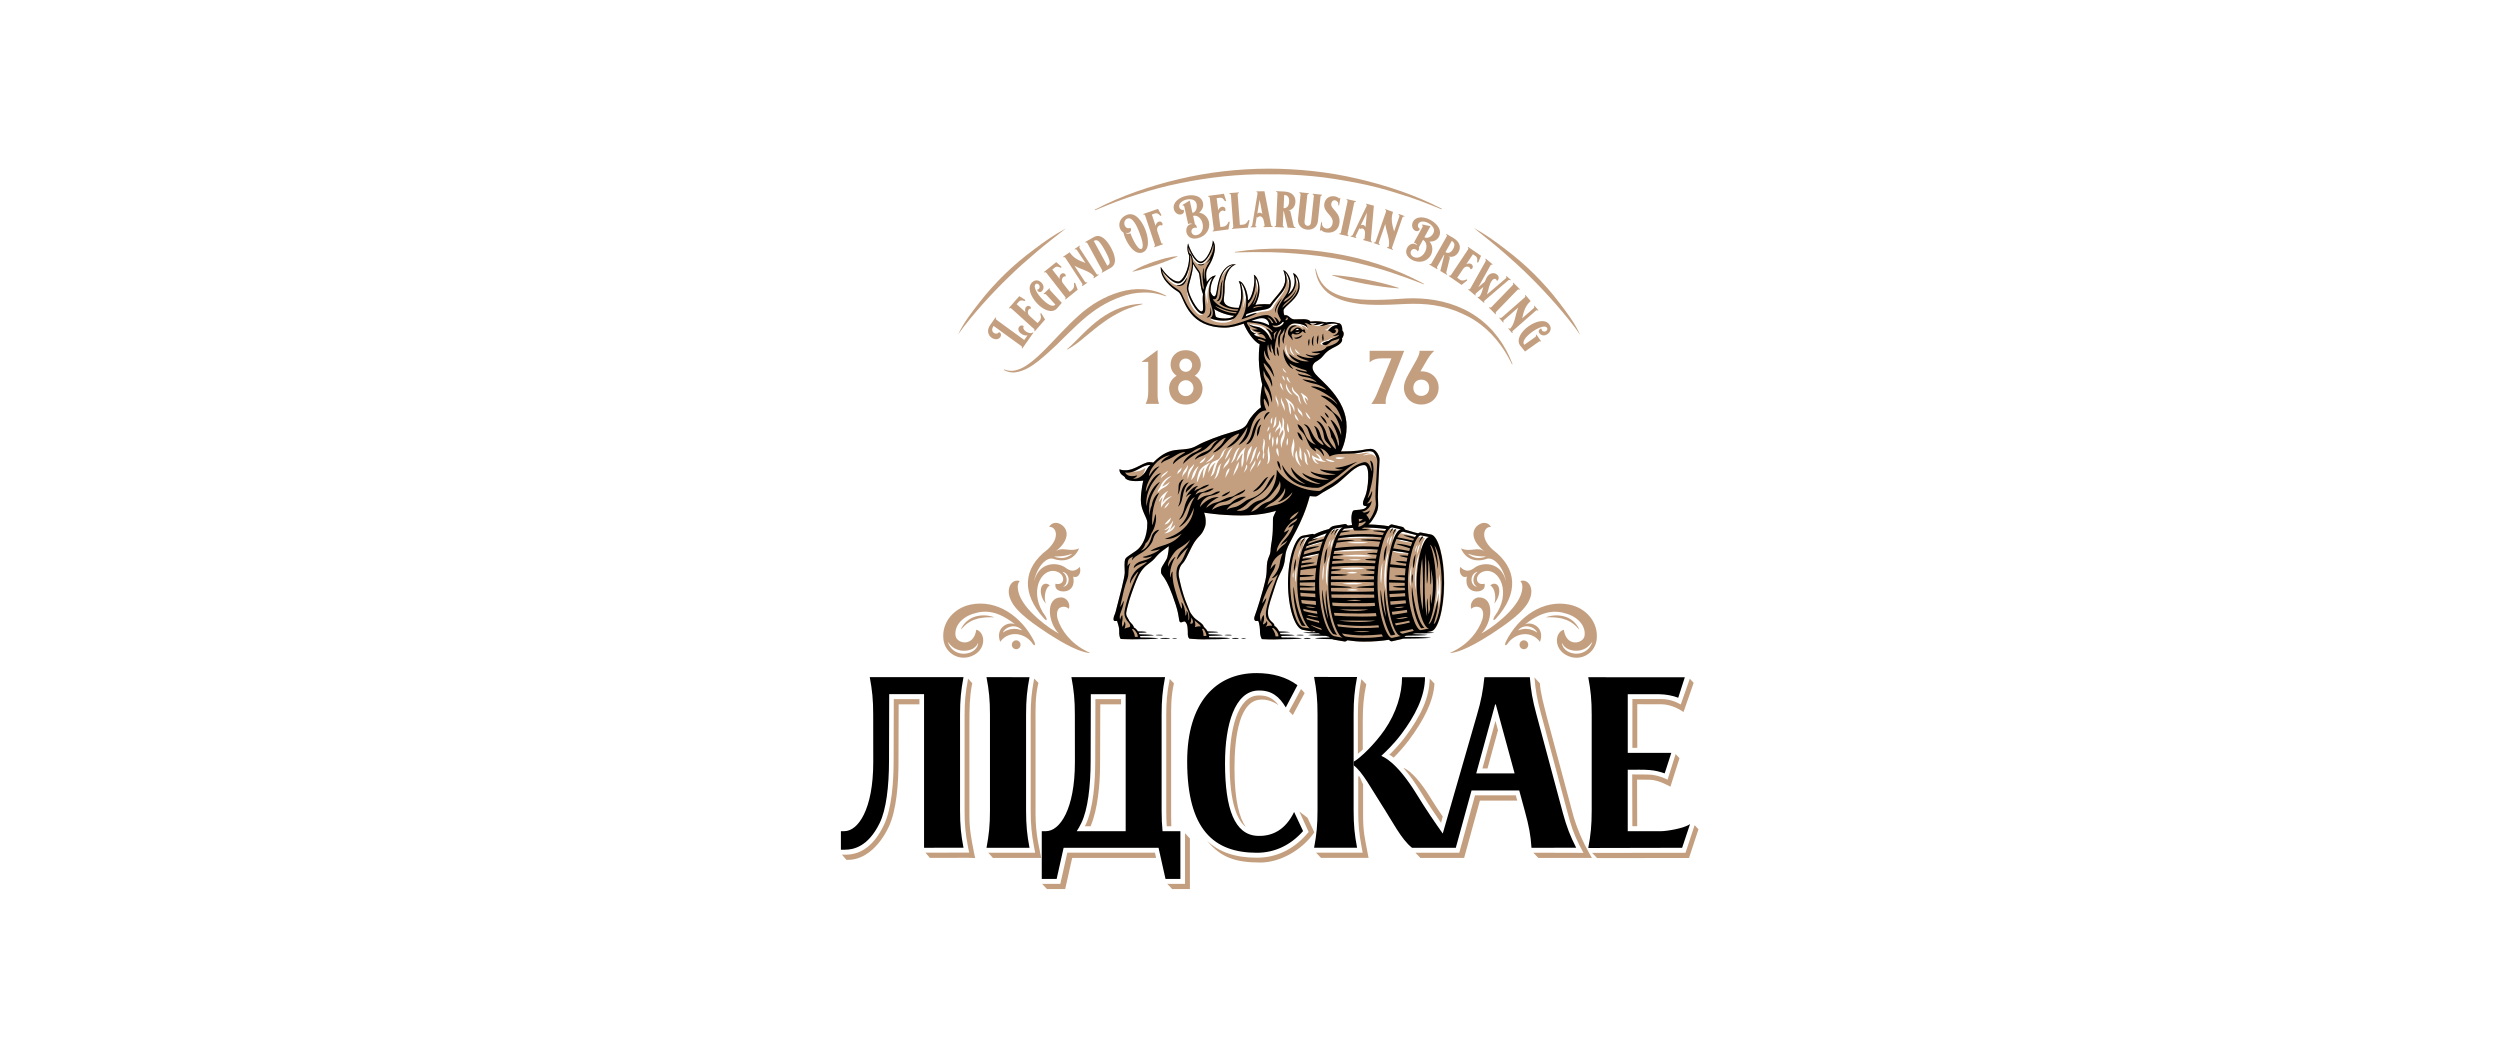 <?xml version="1.0" encoding="UTF-8"?>
<!DOCTYPE svg PUBLIC "-//W3C//DTD SVG 1.1//EN" "http://www.w3.org/Graphics/SVG/1.1/DTD/svg11.dtd">
<!-- Creator: CorelDRAW 2020 -->
<svg xmlns="http://www.w3.org/2000/svg" xml:space="preserve" width="520mm" height="220mm" version="1.1" style="shape-rendering:geometricPrecision; text-rendering:geometricPrecision; image-rendering:optimizeQuality; fill-rule:evenodd; clip-rule:evenodd"
viewBox="0 0 2534.57 1072.32"
 xmlns:xlink="http://www.w3.org/1999/xlink"
 xmlns:xodm="http://www.corel.com/coreldraw/odm/2003">
 <defs>
  <style type="text/css">
   <![CDATA[
    .fil5 {fill:none}
    .fil3 {fill:#C39F7F}
    .fil0 {fill:white}
    .fil2 {fill:black;fill-rule:nonzero}
    .fil1 {fill:#C39F7F;fill-rule:nonzero}
    .fil4 {fill:white;fill-rule:nonzero}
   ]]>
  </style>
   <clipPath id="id0">
    <path d="M852.53 901.34l869.48 0 0 -730.36 -869.48 0 0 730.36z"/>
   </clipPath>
 </defs>
 <g id="Слой_x0020_1">
  <rect class="fil0" x="-0" y="-0" width="2534.57" height="1072.32"/>
  <g>
  </g>
  <g style="clip-path:url(#id0)">
   <g>
    <path class="fil1" d="M906.14 708.75c-0.03,16.65 -0.17,62.36 -0.17,62.36 0,20.53 -1.71,48.59 -9.93,65.51 -9.46,19.54 -22.31,29.86 -38.58,29.86l-3.89 0.03 4.6 5.28 1.62 -0.03c16.27,0 31.53,-13.03 41.2,-33.37 8.07,-16.99 9.93,-44.95 9.93,-65.48 0,0 0.15,-42.19 0.18,-58.82l21.04 0 0 -5.28 -25.99 0 0 -0.06z"/>
    <path class="fil1" d="M985.38 694.25l0.35 -1.5 -4.21 -4.71 -0.18 0.69c-2.56,13.47 -3.42,22.78 -3.42,36.97l0 96.03c0,13.98 0.85,23.2 3.39,36.58l1.27 6.06 -5.92 0.03 -38.37 0.06 4.42 5.28 38.87 -0.06 7.04 0.18 -1.27 -6.03c-2.53,-13.38 -4.54,-22.81 -4.54,-36.79l0 -94.26c0.06,-14.19 0.12,-25.54 2.56,-38.53z"/>
    <path class="fil1" d="M1049.87 825.15l0 -92.19c0,-14.19 -0.38,-25.48 2.39,-38.35l0.56 -2.25 -4.3 -4.38 -0.18 0.66c-2.53,13.38 -3.39,22.68 -3.39,36.91l0 96.09c0,14.19 0.85,23.53 3.39,36.88l1.15 6 -47.57 0 4.72 5.28 48.95 0 -3.45 -17.56c-1.35,-8.16 -2.27,-16.84 -2.27,-27.1z"/>
    <path class="fil1" d="M1670.39 785.24c-7.55,0 -15.24,-0.12 -15.63,-0.12l0.18 52.52 4.92 0 -0.15 -47.24c0.38,0 4.78,0.12 12.64,0.12 9.25,0 21.16,7.08 21.16,7.08l9.22 -28.99 -3.95 -4.11 -8.17 25.99c0,-0.03 -9.34,-5.25 -20.24,-5.25z"/>
    <path class="fil1" d="M1699.55 711.99c0,0 -6.51,-3.24 -15.17,-3.24l-29.41 -0.03 0 49.48 4.95 -0.03 0 -44.2 24.2 0.03c11.09,0 20.55,6.54 20.55,6.54l2.15 1.35 10.26 -29.59 -3.92 -4.23 -9.14 26.11 -4.45 -2.19z"/>
    <path class="fil1" d="M1619.16 869.96l93.22 -0.12c0,0 7.04,-21.61 8.48,-25.78l1.12 -3.27 -3.9 -4.26 -0.76 2.25c-1.45,4.17 -8.49,25.78 -8.49,25.78l-94.72 0.12 5.04 5.28z"/>
    <polygon class="fil1" points="1082.05,864.49 1074.98,896.06 1056.47,896.06 1061.42,901.35 1079.93,901.35 1087,869.81 1172.09,869.81 1170.91,864.49 "/>
    <path class="fil1" d="M1182.37 726.24l0 95.52c0,6.03 0.15,11.1 0.5,15.91l4.66 0c-0.15,-3.27 -0.21,-6.72 -0.21,-10.62l0 -95.52c0,-14.19 -0.21,-23.98 2.44,-36.82l0.44 -1.89 -4.22 -4.47 -0.21 0.93c-2.65,12.81 -3.42,22.78 -3.42,36.97z"/>
    <path class="fil1" d="M1115.5 714.06l21.04 0 0 -5.28 -25.99 0c-0.03,16.65 -0.18,62.36 -0.18,62.36 0,20.53 -1.71,48.59 -9.93,65.48 -0.18,0.36 -0.36,0.72 -0.53,1.08l5.77 0c7.34,-17.13 9.61,-43.36 9.61,-62.27 0.06,-0.03 0.18,-44.74 0.21,-61.37z"/>
    <polygon class="fil1" points="1201.41,896.06 1183.37,896.06 1188.32,901.35 1206.36,901.35 1206.36,850.09 1201.41,844.72 "/>
    <path class="fil1" d="M1276.71 705.05c-0.38,0 -0.74,0 -1.12,0.03 -21.37,0.66 -28.97,35.89 -28.97,68.6 0,42.37 8.43,58.52 16.41,64.73 -6.19,-8.73 -11.47,-25.84 -11.47,-59.45 0,-32.74 5.13,-69.68 27.32,-69.68 0.38,0 0.77,-0.03 1.12,-0.03 5.25,0 12.32,2.55 16.47,6 -5.45,-7.23 -11.34,-10.2 -19.77,-10.2z"/>
    <path class="fil1" d="M1317.29 822.69l9.46 20.8 -2.24 2.55c-13.62,15.39 -30.97,23.53 -50.19,23.53 -21.78,0 -38.4,-5.61 -50.57,-17.13 0.14,0.18 0.29,0.36 0.44,0.54 13.53,16.03 27.7,21.49 53.79,21.49 19.13,0 41.91,-12.19 54.52,-30.61l-6.9 -14.76 -8.31 -6.39z"/>
    <polygon class="fil1" points="1310.69,725.01 1322.71,702.59 1319.03,698.54 1306.88,721.08 "/>
    <path class="fil1" d="M1376.67 726.03l0 38.2c1.53,-1.26 3.18,-2.73 4.95,-4.38l0 -28.54c0,-14.23 0.8,-24.91 3.54,-37.57l-4.95 -5.19 -0.15 0.57c-2.53,13.38 -3.39,22.69 -3.39,36.91z"/>
    <path class="fil1" d="M1377 788.42l0 33.16c0,14.19 0.85,23.53 3.39,36.88l1.15 6 -47.3 0 5.04 5.28 48.21 0 -1.15 -6c-2.54,-13.38 -4.39,-20.44 -4.39,-36.88l0 -31.81c-1.5,-2.19 -2.53,-6.51 -4.36,-8.76 -0.12,-0.18 -0.44,2.25 -0.59,2.13z"/>
    <polygon class="fil1" points="1495.41,806.34 1479.44,864.53 1435.02,864.5 1439.97,869.81 1484.38,869.81 1500.36,811.65 1538.21,811.65 1536.76,806.34 "/>
    <path class="fil1" d="M1408.53 765.28c1.68,0.75 2.8,1.44 4.39,2.79 4.3,-4.26 9.84,-10.2 15.23,-17.35 15.39,-20.47 25.15,-39.91 26.15,-57.65l-4.86 -5.16c-0.1,18.34 -8.23,37.03 -24.85,59.24 -5.75,7.56 -11.67,13.8 -16.06,18.12z"/>
    <polygon class="fil1" points="1516.16,730.77 1502.89,779.11 1508.09,779.11 1518.7,740.34 "/>
    <path class="fil1" d="M1460.96 834.21l1.71 -6.36c-5.07,-7.44 -7.78,-11.61 -13.47,-20.74 -8.43,-13.54 -18.13,-25.27 -26.47,-28.75 6.72,7.65 12.73,16.48 17.42,24.16 7.4,12 14.61,22.78 20.81,31.69z"/>
    <path class="fil1" d="M1611.11 864.83c-6.33,-11.22 -11.73,-23.44 -15.76,-36.94l-26.85 -100.02c-3.44,-13.74 -6.87,-25.9 -7.31,-35.08l-5.51 -5.91c1.09,13.2 2.71,22.33 6.37,35.71l26.85 100.02c3.74,14.25 6.19,21.97 12.44,34.48l4.01 7.56 -50.78 -0.15c0.03,0.21 5.04,5.28 5.04,5.28l54.34 0.03 -2.84 -4.98z"/>
    <path class="fil2" d="M881.85 686.51c-0.06,0 -0.09,0.03 -0.06,0.09 2.5,13.26 3.48,23.02 3.48,37.9l0.06 48.19c0,48.02 -15.39,69.98 -29.38,69.98l-3.42 0 0 18.81 4.19 -0.03c8.19,0 23.34,-2.73 35.19,-27.16 6.51,-13.38 9.4,-36.85 9.4,-63.2 0,0 0.18,-58.64 0.18,-67.25 0,-0.03 0.03,-0.09 0.09,-0.09l35.16 0c0.03,0 0.09,0.03 0.09,0.09l0 155.57c0,0.06 0.03,0.09 0.09,0.09l39.82 -0.06c0.03,0 0.09,-0.03 0.06,-0.09 -2.54,-13.29 -3.48,-22.72 -3.48,-37.57l0 -97.29c0,-14.86 0.97,-24.61 3.48,-37.9 0,-0.06 -0.03,-0.09 -0.06,-0.09l-94.87 0z"/>
    <path class="fil2" d="M1000.15 859.51c2.5,-13.27 3.51,-23.02 3.51,-37.9l0 -97.14c0,-14.85 -0.97,-24.61 -3.51,-37.9 0,-0.06 0.03,-0.09 0.06,-0.09 0,0 43.53,0.03 43.53,0.09 -2.51,13.26 -3.48,23.02 -3.48,37.9l0 97.14c0,14.85 0.97,24.61 3.48,37.9l-43.59 0z"/>
    <path class="fil2" d="M1684.05 842.68c-6.07,0 -21.36,0 -33.8,0l0 -62.3c0.7,0 1.41,0 2.15,0 5.16,0 14.03,-0.21 19.95,0.3 5.98,0.51 9.69,1.53 15.27,3.33 0.03,0 0.09,-0.03 0.12,-0.06 1.09,-3.39 2.21,-6.84 3.33,-10.29 1.09,-3.48 2.21,-6.9 3.31,-10.29 0.03,-0.03 0,-0.09 -0.06,-0.09l-44.06 0 0 -59.51c14,0 27.2,0.03 31.53,0.03 6.78,0 14.71,1.59 19.55,3.57 0.03,0.03 0.09,-0.03 0.12,-0.06 1.12,-3.39 5.54,-17.2 6.63,-20.59 0,-0.03 0,-0.09 -0.06,-0.09l-57.73 0 -40.02 -0.06c-0.03,0 -0.09,0.03 -0.06,0.09 2.5,13.26 3.48,23.02 3.48,37.9l0 97.29c0,14.85 -0.98,24.61 -3.48,37.87 0,0 95.17,-0.18 95.17,-0.21 1.24,-3.99 6.64,-20.05 8.02,-24.06 -6.04,4.47 -23.96,7.23 -29.33,7.23z"/>
    <path class="fil2" d="M1178.63 842.68c-0.65,-6.39 -0.95,-12.9 -0.95,-20.89l0 -97.29c0,-14.86 0.98,-24.61 3.48,-37.9 0,-0.03 -0.03,-0.09 -0.06,-0.09l-94.81 0c-0.03,0 -0.09,0.03 -0.06,0.09 2.5,13.29 3.48,23.02 3.48,37.9l0.06 48.19c0,48.02 -15.38,69.98 -29.38,69.98l-3.45 0 -0.77 0 0 48.4 15.09 0 7.07 -31.57 96.22 0 7.07 31.57 15.09 0 0 -48.4 -18.09 0 0 0zm-87 0c1.59,-2.46 3.18,-5.22 4.69,-8.37 6.48,-13.38 9.4,-36.85 9.4,-63.2 0,0 0.18,-58.64 0.18,-67.25 0,-0.06 0.03,-0.09 0.09,-0.09l35.16 0c0.03,0 0.09,0.03 0.09,0.09l0 138.82 -49.6 0z"/>
    <path class="fil2" d="M1303.56 717.21c-6.54,-10.83 -14.12,-17.55 -28.09,-17.14 -23.43,0.72 -33.51,34.06 -33.51,73.62 0,46.72 9.84,72.65 32.77,73.73 15.15,0.72 28.59,-6.16 37.28,-24.22l9.08 19.39c-12.73,14.41 -28.97,21.97 -46.77,21.97 -43.35,0 -70.73,-23.05 -70.73,-92.61 0,-59.54 28.97,-89.55 70.26,-89.55 16.44,0 30.41,3.99 41.53,12.3l-11.82 22.51z"/>
    <path class="fil2" d="M1371.84 772.61c0.15,-0.06 0.32,-0.21 0.5,-0.3l0 -48.02c0,-14.85 0.97,-24.61 3.51,-37.9 0,-0.06 -43.53,-0.09 -43.53,-0.09 -0.03,0 -0.06,0.03 -0.06,0.09 2.53,13.26 3.48,23.02 3.48,37.9l0 97.29c0,14.85 -0.97,24.61 -3.48,37.9l43.59 0c-2.53,-13.26 -3.51,-23.02 -3.51,-37.9l0 -45.7c-0.18,-0.12 -0.32,-0.27 -0.5,-0.39l0 -2.88z"/>
    <path class="fil2" d="M1584.42 823.98l-26.82 -99.99c-3.89,-14.26 -5.54,-23.92 -6.6,-37.42l-46.09 0c-1.33,13.47 -3.33,24.04 -7.52,38.2l-34.69 120.31c-7.55,-10.68 -16.92,-24.28 -26.43,-39.82 -20.93,-34.09 -34.46,-38.05 -35.63,-38.83l-0.03 -0.33c3.95,-3.66 12.35,-11.5 20.27,-22.09 13.32,-17.8 23.84,-37.36 23.84,-57.44l-23.28 0c0,16.68 -5.72,36.1 -17.8,53.54 -9.43,13.6 -23.81,28 -31.33,32.17l0 3.57c8.93,6.51 18.57,24.73 27.61,38.71 11.5,17.71 20.72,36.49 31.66,44.95l44.35 0.03 15.97 -58.16 48.33 0 5.9 21.67c3.88,14.26 5.65,23.17 6.54,36.49l45.3 -0.09c-6.16,-12.12 -9.67,-21.19 -13.56,-35.47zm-87.77 -39.88l19.18 -69.95 0.65 0 19.07 69.95 -38.9 0z"/>
    <path class="fil2" d="M1371.84 772.61l0 2.88c0.17,0.12 0.32,0.27 0.5,0.39l0 -3.57c-0.15,0.06 -0.36,0.21 -0.5,0.3z"/>
    <path class="fil1" d="M1058.5 627.03c3.86,4.23 2.71,-0.54 1.53,-2.13 -17.77,-23.68 -5.04,-49.18 10.11,-45.79 10.61,2.46 10.08,15.06 -0.03,12.72 -0.65,3.09 0.24,6.42 5.54,7.59 6.31,1.17 14.91,-2.16 12.41,-14.88 4.65,2.19 8.84,-3.57 6.57,-9.87 -1.53,2.19 -4.51,3.72 -6.57,3.84 -3.72,0.24 -5.9,-1.65 -8.4,-3.36 -7.63,-5.28 -26.05,-6.03 -31.24,14.01 2.42,-13.5 12.53,-26.02 20.6,-22.26 7.57,2.58 19.69,1.95 25.02,-11.02 -9.73,4.47 -16.8,-2.34 -23.99,3.3 17.33,-13.6 12.02,-25.93 2.56,-28.84 -4.04,-0.87 -7.19,0.54 -8.96,4.02 5.81,-1.41 12.79,9.54 -1.77,22.87 -25.08,18.88 -26.41,44.38 -3.39,69.8zm10.37 -62.6l0.06 -0.18c0.85,-0.12 1.65,-0.06 2.44,-0.15 0.8,0 1.56,0 2.3,-0.06 1.51,-0.12 2.95,-0.15 4.33,-0.39 1.42,-0.15 2.77,-0.51 4.22,-0.81 0.74,-0.15 1.44,-0.39 2.18,-0.66 0.8,-0.18 1.51,-0.51 2.36,-0.69l0.12 0.15c-2.45,2.07 -5.42,3.51 -8.61,3.96 -3.18,0.36 -6.4,-0.18 -9.4,-1.17zm8.46 15.48l0.12 -0.15c0.8,0.15 1.5,0.48 2.24,0.9 0.68,0.45 1.27,1.05 1.83,1.68 1.09,1.29 1.68,3.03 1.85,4.74 0.09,1.71 -0.2,3.51 -1.18,5.01 -0.5,0.72 -1.03,1.41 -1.77,1.89 -0.74,0.45 -1.56,0.75 -2.39,0.72l-0.06 -0.18c1.33,-0.57 2.3,-1.74 2.83,-3.06 0.56,-1.32 0.77,-2.79 0.62,-4.23 -0.18,-2.94 -1.74,-5.67 -4.1,-7.32z"/>
    <path class="fil1" d="M1101.97 660.4c1.65,0.75 4.01,1.83 2.27,1.68 -14.94,-2.04 -34.69,-15.54 -41.55,-19.66 -12.82,-8.58 -32.92,-21.64 -38.11,-34.48 -5.45,-12.16 1.86,-21.58 9.25,-18.82 -2.68,3.06 -2.15,7.35 -1.41,10.65 4.24,18.7 33.13,38.65 41.11,42.52 -11.02,-10.62 -14.26,-36.82 2.57,-36.61 5.98,0.27 9.31,7.05 7.51,11.58 -3.09,-3.03 -7.22,-2.25 -9.05,-1.14 -3.1,1.89 -3.68,6.78 -2.15,11.85 3.62,11.1 13.05,24.28 29.56,32.41z"/>
    <path class="fil1" d="M1064.34 593.72c-4.54,1.62 -6.45,12.42 -4.01,18.3 -4.95,-5.73 -6.28,-13.33 -4.25,-17.47 1.65,-3.27 5.63,-3.84 8.25,-0.84z"/>
    <path class="fil3" d="M1025.88 654.37c0.38,2.46 2.62,4.14 5.04,3.75 2.42,-0.39 4.07,-2.67 3.68,-5.13 -0.38,-2.46 -2.63,-4.14 -5.04,-3.75 -2.39,0.39 -4.04,2.67 -3.68,5.13z"/>
    <path class="fil1" d="M1007.52 625.62c-6.1,-2.1 -12.88,-2.34 -19.07,-0.42 -6.22,1.95 -11.5,6.63 -14.21,12.64l0.24 0.12c2.24,-2.49 4.42,-4.68 6.89,-6.33 2.45,-1.65 5.01,-3.06 7.87,-3.78 2.74,-1.08 5.72,-1.44 8.72,-1.77 1.51,-0.21 3.07,-0.24 4.6,-0.24 1.59,-0.15 3.16,0.06 4.83,0.06l0.12 -0.27z"/>
    <path class="fil1" d="M956.5 648.49c1.5,12.37 13.2,20.74 25.7,17.65 18.51,-5.04 17.54,-25.03 7.6,-27.76 -2.62,18.16 -19.86,14.19 -21.04,6.18 -1.3,-8.82 5.07,-18.03 17.36,-22.15 13.03,-4.35 25.23,-3.21 42.97,10.5 -7.66,-3.36 -20.28,3.99 -15.06,17.82 7.63,-10.77 22.9,-10.35 31.89,0.48 2.74,4.65 4.83,3.51 2.24,-1.59 -12.76,-24.91 -37.37,-41.98 -63.78,-36.76 -17.24,3.45 -30.03,18.01 -27.88,35.62zm79.51 -9.66l-0.21 0.18c-1.95,-0.69 -3.54,-1.17 -5.1,-1.32 -1.53,-0.15 -3.04,-0.3 -4.51,0.06 -1.53,0 -2.97,0.54 -4.51,1.02 -0.8,0.21 -1.53,0.57 -2.27,0.99 -0.85,0.3 -1.5,0.87 -2.39,1.44l-0.23 -0.12c1.71,-3.45 5.39,-5.49 9.05,-6.06 3.77,-0.48 7.69,0.96 10.17,3.81zm-75.06 12.36l0.27 -0.09c2.15,2.79 4.33,5.01 6.92,6.42 2.6,1.32 5.34,2.13 8.23,2.22 2.86,0.18 5.74,-0.36 8.43,-1.38 1.39,-0.45 2.62,-1.29 3.69,-2.31 0.68,-0.42 1.03,-1.08 1.62,-1.65 0.47,-0.63 0.77,-1.38 1.27,-2.16l0.3 0.03c-0.41,3.48 -2.8,6.42 -5.72,8.13 -2.92,1.74 -6.37,2.49 -9.72,2.37 -3.39,-0.18 -6.72,-1.29 -9.43,-3.33 -2.74,-2.07 -4.72,-5.04 -5.84,-8.25z"/>
    <path class="fil1" d="M1513.33 557.26c-14.53,-13.36 -7.57,-24.28 -1.76,-22.87 -1.77,-3.45 -4.92,-4.89 -8.96,-4.02 -9.46,2.88 -14.73,15.24 2.57,28.84 -7.19,-5.64 -14.26,1.17 -23.99,-3.3 5.3,12.96 17.45,13.59 25.02,11.01 8.08,-3.75 18.18,8.79 20.6,22.27 -5.22,-20.05 -23.63,-19.3 -31.24,-14.02 -2.5,1.71 -4.65,3.6 -8.4,3.36 -2.06,-0.15 -5.07,-1.68 -6.57,-3.87 -2.27,6.3 1.92,12.06 6.57,9.87 -2.5,12.72 6.1,16.06 12.41,14.89 5.3,-1.17 6.16,-4.5 5.54,-7.59 -10.1,2.34 -10.61,-10.26 -0.03,-12.72 15.15,-3.39 27.88,22.12 10.11,45.8 -1.18,1.56 -2.33,6.36 1.53,2.1 23.01,-25.39 21.66,-50.87 -3.39,-69.74zm-16.41 8.31c-3.18,-0.45 -6.16,-1.89 -8.61,-3.96l0.12 -0.15c0.85,0.21 1.57,0.54 2.33,0.69 0.73,0.27 1.45,0.48 2.19,0.66 1.44,0.33 2.8,0.66 4.21,0.81 1.42,0.24 2.84,0.27 4.36,0.39 0.77,0.06 1.53,0.06 2.3,0.06 0.8,0.09 1.59,0.03 2.45,0.15l0.05 0.18c-2.97,1.02 -6.18,1.56 -9.4,1.17zm-3.12 21.64c-0.12,1.44 0.06,2.91 0.62,4.23 0.56,1.32 1.53,2.49 2.83,3.06l-0.05 0.18c-0.8,0.03 -1.63,-0.27 -2.39,-0.72 -0.7,-0.51 -1.27,-1.17 -1.76,-1.92 -0.97,-1.47 -1.27,-3.27 -1.18,-5.01 0.18,-1.71 0.74,-3.42 1.86,-4.74 0.53,-0.66 1.15,-1.23 1.83,-1.68 0.7,-0.42 1.44,-0.75 2.23,-0.9l0.12 0.15c-2.36,1.71 -3.92,4.47 -4.09,7.35z"/>
    <path class="fil1" d="M1473.25 660.4c-1.64,0.75 -4.04,1.83 -2.27,1.68 14.95,-2.04 34.69,-15.54 41.56,-19.66 12.82,-8.58 32.92,-21.64 38.1,-34.48 5.45,-12.16 -1.85,-21.58 -9.22,-18.82 2.69,3.06 2.16,7.35 1.42,10.65 -4.24,18.7 -33.13,38.65 -41.11,42.52 11.02,-10.62 14.26,-36.82 -2.57,-36.61 -5.98,0.27 -9.31,7.05 -7.52,11.58 3.1,-3.03 7.22,-2.25 9.05,-1.14 3.1,1.89 3.69,6.78 2.15,11.85 -3.65,11.1 -13.11,24.28 -29.59,32.41z"/>
    <path class="fil1" d="M1510.85 593.72c4.54,1.62 6.46,12.42 4.01,18.3 4.96,-5.73 6.28,-13.33 4.24,-17.47 -1.62,-3.27 -5.6,-3.84 -8.25,-0.84z"/>
    <path class="fil3" d="M1549.32 654.37c-0.38,2.46 -2.63,4.14 -5.04,3.75 -2.42,-0.39 -4.07,-2.67 -3.69,-5.13 0.38,-2.46 2.63,-4.14 5.04,-3.75 2.42,0.39 4.07,2.67 3.69,5.13z"/>
    <path class="fil1" d="M1567.71 625.62c6.1,-2.1 12.85,-2.34 19.07,-0.42 6.22,1.95 11.5,6.63 14.2,12.64l-0.23 0.12c-2.23,-2.49 -4.42,-4.68 -6.9,-6.33 -2.44,-1.65 -5.01,-3.06 -7.87,-3.78 -2.74,-1.08 -5.71,-1.44 -8.72,-1.77 -1.51,-0.21 -3.07,-0.24 -4.6,-0.24 -1.59,-0.15 -3.16,0.06 -4.84,0.06l-0.11 -0.27z"/>
    <path class="fil1" d="M1590.9 612.92c-26.41,-5.22 -50.99,11.85 -63.78,36.76 -2.62,5.1 -0.53,6.24 2.24,1.59 8.99,-10.83 24.26,-11.25 31.88,-0.48 5.22,-13.83 -7.39,-21.19 -15.06,-17.82 17.75,-13.71 29.94,-14.85 42.94,-10.5 12.29,4.11 18.65,13.32 17.35,22.15 -1.17,7.98 -18.45,11.97 -21.04,-6.18 -9.9,2.73 -10.9,22.68 7.61,27.76 12.49,3.09 24.19,-5.31 25.69,-17.68 2.12,-17.64 -10.67,-32.2 -27.85,-35.59zm-41.55 22.12c3.69,0.54 7.34,2.58 9.05,6.06l-0.24 0.12c-0.88,-0.57 -1.53,-1.11 -2.38,-1.44 -0.74,-0.42 -1.48,-0.78 -2.27,-0.99 -1.51,-0.48 -2.97,-1.02 -4.51,-1.02 -1.47,-0.36 -2.97,-0.24 -4.51,-0.06 -1.56,0.15 -3.15,0.66 -5.1,1.32l-0.2 -0.18c2.5,-2.88 6.42,-4.32 10.16,-3.81zm59.09 24.37c-2.71,2.04 -6.07,3.18 -9.43,3.33 -3.38,0.12 -6.81,-0.63 -9.72,-2.37 -2.92,-1.71 -5.3,-4.62 -5.72,-8.1l0.3 -0.03c0.51,0.78 0.83,1.5 1.27,2.13 0.59,0.6 0.91,1.26 1.62,1.65 1.06,0.99 2.3,1.83 3.69,2.31 2.68,1.02 5.57,1.56 8.42,1.38 2.86,-0.06 5.64,-0.87 8.23,-2.22 2.57,-1.38 4.77,-3.6 6.93,-6.42l0.26 0.09c-1.15,3.24 -3.1,6.21 -5.84,8.25z"/>
    <path class="fil1" d="M1451.03 541.96c-0.95,-0.21 -10.85,-2.13 -10.85,-2.13 -0.73,0 -1.49,0.3 -2.27,0.87 -3.89,-0.78 -9.22,-2.61 -13.22,-3.72 -1.1,-1.53 -1.54,-2.61 -3.16,-2.88 -0.42,-0.15 -10.37,-2.43 -10.37,-2.43 -1.03,0 -2.09,0.63 -3.15,1.83 -5.72,-0.93 -12.41,-1.62 -20.6,-1.8 1.38,-1.17 2.5,-2.34 3.24,-3.36 8.63,-12.43 6.39,-14.79 6.42,-24.52 0.03,-12.22 1.59,-33.58 1.62,-37.09 0,-1.05 0.38,-3.42 -2.21,-7.32 -2.56,-3.9 -5.22,-4.35 -7.04,-4.35 -1.86,0 -5.69,0.66 -7.08,0.96 -1.41,0.3 -7.69,1.71 -22.84,1.68 0,0 5.78,-10.41 5.78,-25.12 0.06,-28.27 -26.29,-46.63 -31.68,-53.47 -4.45,-5.68 -2.8,-8.95 -1.29,-10.86 1.5,-1.92 5.36,-2.7 9.4,-7.74 4.04,-5.04 7.37,-6.57 13,-9.48 5.63,-2.91 6.57,-5.67 5.87,-7.92 0,0 3.71,-4.65 0.35,-8.04 0.12,-6.3 -2.48,-7.44 -3.98,-7.44 -1.5,0 -4.63,-1.98 -12.2,-0.75 -4.54,-0.75 -9.05,-1.71 -16.12,-0.87 -2.27,-3.39 -9.55,-2.19 -16.21,-2.19 -4.72,0 -5.74,-5.31 -10.23,-4.14 0,0 -0.88,-2.07 -0.88,-4.95 0,-4.23 16,-11.74 16.27,-24.04 0.21,-9.42 -4.77,-13.74 -6.66,-13.74 0,0 6.28,12.6 -5.39,21.88 0,0 3.15,-4.38 3.15,-11.19 0.03,-7.41 -5.33,-13.69 -7.72,-13.69 0,0 2.03,3.27 2.03,9.57 -0.03,8.68 -7.25,14.17 -15.44,25 0,0 -9.72,-0.69 -14.85,0.75 0,0 3.98,-7.54 4.22,-14.71 0.26,-8.13 -2.74,-14.95 -5.78,-16.02 2.42,8.16 -2.59,25.75 -5.89,25.75 0.03,-7.71 -4.33,-19.3 -9.4,-19.33 0,0 2.47,3.48 2.47,14.64 0,6.93 -2.5,12.54 -2.5,12.54 -3.33,0 -16.24,-0.27 -15,-9.42 1.35,-10.02 0.27,-13.57 1.24,-18.19 2.94,-14.02 9.46,-15.96 11.23,-16.41 -6.16,-1.05 -10.23,2.55 -13.12,6.51 -7.57,10.27 -5.42,25.84 -9.22,25.81 -1.15,0 -2.71,-1.86 -3.74,-4.95 0.03,-11.37 5.63,-16.23 5.63,-16.23 -5.36,0 -9.31,6.57 -9.31,6.57 0,0 -1.36,-7.09 -0.21,-11.58 1.03,-3.15 3.42,-6.12 5.22,-10.26 2.98,-6.88 4.98,-15.24 1.06,-20.23 0.3,5.4 -6.16,21.43 -12.35,21.43 -5.25,0 -11.67,-14.02 -12.73,-18.51 0,0 -2.09,6.06 1.15,12.6 -0.03,15.93 -7.6,26.08 -10.81,26.08 -7.66,-0.03 -16.71,-11.94 -17.98,-14.88 0,0 -1.03,7.8 5.9,15.54 8.31,9.3 11.2,8.19 13.53,11.76 4.92,7.62 9.55,34.3 45.5,34.36 6.13,0 12.91,-1.92 19.16,-4.05 3.01,7.8 10.14,18.07 16.18,20.98 0,0 -1.03,6 -0.91,15.4 0.09,8.28 2.03,20.56 3.51,25.54 0,0 -3.24,15.51 -1.27,22.96 -4.98,3.36 -10.96,10.2 -13.17,14.95 -2.74,5.82 -6.42,7.41 -17.27,10.44 -10.84,3.03 -27.35,9.24 -33.83,13.05 -6.48,3.81 -11.29,3.96 -19.98,4.62 -8.7,0.66 -16,3.78 -25.08,12.99 0,0 -1.86,-0.54 -3.68,-0.54 -7.57,0 -18.21,11.88 -30.59,7.29 0,6.15 5.75,6.45 5.9,8.94 4.04,4.8 18.33,2.49 18.33,2.49 0,0 -2.45,10.17 -2.47,19.81 -0.03,10.65 6.6,17.85 6.6,22.9 -0.03,14.76 -5.19,22.2 -8.46,25.87 -3.24,3.66 -12.32,8.01 -13.79,10.71 -1.47,2.7 -0.68,9.51 -0.68,14.02 0,4.5 -4.75,22.57 -9.19,39.58 -0.85,3.24 -2.12,4.56 -2.21,7.41 -0.12,3.06 2.63,1.92 3.6,1.95 0.65,2.34 2.33,6.84 2.18,9.6 -0.26,5.34 0.85,8.76 1.89,8.76 0,0 19.6,1.02 19.6,-0.72 0,-1.71 -2.24,-8.97 -6.69,-10.95 0,0 0.33,-1.47 -3.39,-5.1 -1.83,-2.04 -0.85,-1.44 -3.07,-4.95 -2.21,-3.54 -1.32,-5.25 0.33,-12 1.62,-6.75 5.77,-18.3 8.57,-25.18 2.8,-6.9 5.98,-12.37 11.29,-16.41 5.3,-4.05 6.19,-4.71 9.14,-8.37 2.95,-3.66 8.11,-7.2 12.62,-10.41 0.06,3.96 -0.88,8.01 -1.27,10.26 -0.38,2.25 -1.62,4.11 -3.83,7.71 -2.21,3.6 -2.8,4.2 -2.8,8.01 0,4.83 4.98,2.13 15.09,33.88 4.33,13.65 2.3,17.13 5.16,17.44 1.21,0.12 3.13,-1.92 4.54,-0.42 2.48,2.58 2.27,7.56 2.39,10.68 0.06,1.53 -0.35,4.23 1.56,6.18 0,0 19.27,1.65 19.95,-0.3 0.5,-5.31 -2.47,-9.13 -5.22,-11.61 -1.09,-4.29 -7.75,-6.09 -11.44,-11.28 -3.45,-4.83 -1.59,-1.56 -6.01,-12.27 -4.39,-10.68 -6.6,-21.28 -7.78,-27.13 -1.21,-5.85 1.5,-11.4 2.89,-12.81 3.92,-3.99 4.22,-6.18 10.32,-18.1 6.1,-11.91 9.64,-9.33 13.41,-20.56 0.59,-1.77 1.12,-8.22 -1.18,-13.71 0,0 16.12,2.85 37.66,2.88 21.54,0.03 35.37,-4.77 35.37,-4.77 -3.1,7.86 -3.21,3.27 -3.24,15.88 -0.03,12.61 -2.24,19.48 -2.24,22.96 0,8.1 -3.98,7.41 -4.01,20.47 0,6.96 -1.36,13.15 -7.13,32.26 -4.75,15.69 -5.6,15.42 -5.51,17.88 0.09,2.13 1.44,2.52 2.89,2.22 1.3,-0.27 1.68,-0.18 2.6,5.55 0.62,3.81 -0.12,9.3 2.3,12.9 0,0 19.95,1.05 19.95,-0.6 0,-2.73 -3.57,-11.1 -7.28,-12.84 0,-4.56 -6.57,-3.36 -6.54,-13.65 0,-5.64 3.57,-14.74 7.54,-27.34 4.01,-12.61 5.98,-12.81 8.22,-19.78 2.21,-6.96 1,-9 3.01,-15.75 2.83,-9.54 16.18,-26.53 23.63,-55.1 0,0 2.77,0.45 5.95,0.45 1.59,0 3.48,-1.83 7.31,-4.14 3.83,-2.31 9.61,-5.16 14.59,-8.97 9.96,-7.62 18.36,-18.75 27.44,-18.75 6.63,0 3.71,25.54 1.06,31.27 -6.07,13.05 1.42,9.42 1.42,10.68 -2.51,4.95 -12.88,2.46 -14.06,4.71 -1.89,3.54 -1.74,9.63 -0.79,14.13 -1.42,0.15 -2.83,0.33 -4.33,0.54 -0.91,-0.96 -1.83,-1.5 -2.74,-1.56l-11.2 1.86c-1.8,0.42 -3.39,1.14 -5.1,3.21 -6.42,1.65 -11.08,3.45 -15.06,5.49 -0.62,-0.33 -1.24,-0.54 -1.83,-0.54 0,0 -7.02,1.38 -9.73,1.77 -7.28,1.08 -14.88,21.07 -14.94,47.72 -0.03,26.65 7.43,46.27 14.77,47.75 2.68,0.54 9.73,1.8 9.73,1.8 0.59,0 1.18,-0.15 1.77,-0.48 4.42,2.37 8.75,3.99 15.26,5.73 1.68,1.92 3.21,2.61 4.92,2.97 0,0 11.08,1.89 11.11,1.89l0.03 0c0.82,-0.06 1.68,-0.51 2.5,-1.29 5.6,0.81 10.29,1.32 16.65,1.35 10.37,0.03 18.57,-0.75 25.41,-1.86 1,1.02 2,1.59 2.94,1.59 0,0 10.32,-2.34 10.32,-2.37 1.62,-0.24 1.65,-0.99 3.18,-3 4.12,-1.17 9.46,-2.73 13.38,-3.54 0.73,0.54 1.47,0.81 2.18,0.81 0,0 9.17,-1.74 10.56,-2.04 7.1,-0.36 13.49,-22.09 13.56,-48.88 0.02,-26.65 -6.07,-47.6 -13.11,-49.13zm-232.97 -226.27c-4.1,0 -13.38,-17.13 -13.35,-23.14 0,-4.29 4.83,-15.54 4.83,-24.94 4.18,7.41 5.33,7.59 5.95,9.45 1.09,3.24 1.18,14.58 4.13,21.07 -1.15,8.85 1.8,17.55 -1.56,17.55zm16.36 6.33c-2.33,-0.78 -2.12,-1.65 -2.59,-5.1 -0.44,-3.21 -1.06,-3.75 -1.12,-3.81 5.04,3.6 15.29,6.99 20.51,6.99 -3.45,4.11 -14.47,2.7 -16.8,1.92zm53.19 8.31c-0.35,0.45 -1,0.3 -1.44,0.12 -0.56,-0.21 -1.09,-0.51 -1.62,-0.75 -0.71,-0.33 -1.45,-0.66 -2.21,-0.9 -0.38,-0.12 -0.8,-0.24 -1.21,-0.33 -0.44,-0.09 -0.91,-0.18 -1.35,-0.27 -0.91,-0.18 -1.83,-0.39 -2.71,-0.6 -1.8,-0.42 -3.57,-0.9 -5.36,-1.29 -0.74,-0.15 -1.5,-0.33 -2.24,-0.51 -0.27,-0.06 -0.53,-0.12 -0.79,-0.15 -0.12,-0.03 -0.21,-0.03 -0.33,-0.03 -0.03,0 -0.06,0 -0.06,0l-0.03 0c-0.06,0.06 -0.18,0.06 -0.24,0l-0.03 -0.03c-0.03,0 -0.06,-0.03 -0.09,-0.06 -0.06,-0.06 -0.06,-0.18 0,-0.24 0.27,-0.21 0.56,-0.42 0.86,-0.6 1.32,-0.78 2.8,-1.17 4.21,-1.62 1.74,-0.54 3.51,-0.9 5.31,-1.14 0.44,-0.06 0.88,-0.12 1.32,-0.12 0.38,0 0.79,0.03 1.18,0.09 0.77,0.12 1.53,0.36 2.27,0.66 0.65,0.27 1.27,0.63 1.83,1.11 0.47,0.42 0.82,0.93 1.15,1.44 0.33,0.54 0.62,1.08 0.88,1.65 0.3,0.6 0.59,1.2 0.8,1.83 0.15,0.54 0.3,1.26 -0.09,1.74z"/>
    <path class="fil4" d="M1237.74 281.78c4.39,-12.64 12.05,-13.02 12.05,-13.02 -1.68,0.99 -3.09,2.25 -4.27,3.72 -1.3,0.69 -4.01,2.79 -7.78,9.3zm12.53 41.62l-0.68 0.27c-4.6,1.8 -13.29,1.98 -19.78,0.06 -1.15,-0.39 -3.21,-1.23 -3.21,-1.23 2.62,5.01 18.98,7.05 23.67,0.9zm9.69 -11.34c0.94,-1.74 2.15,-5.25 2.36,-10.11 0.59,1.05 0.85,4.89 0.88,7.78 1.29,-11.95 -3.42,-21.85 -5.16,-22.48 0.65,2.1 1.09,4.11 1.39,6.06 0.79,1.92 2.71,8.1 0.53,18.76zm3.83 157.19c0,0 1.59,-6.06 3.6,-10.26 1.36,-2.82 1.65,-5.49 1.65,-6.99 0,0 -3.3,3.51 -4.01,6.48 -1.36,5.64 -1.24,10.77 -1.24,10.77zm-44.03 -151.13c-0.27,0.06 -0.53,0.12 -0.79,0.12 -6.42,0 -15.74,-19.09 -15.74,-25.9 0,0 -0.09,9.21 4.51,17.23 4.09,7.14 9.05,12.24 12.02,8.55zm25.14 140.3c-1.5,2.88 -3.18,7.8 -3.09,7.71 1.62,-1.59 3.01,-3.63 4.54,-7.05 1.53,-3.42 3.57,-5.94 3.57,-5.94 0,0 -3.54,2.4 -5.01,5.28zm-15.44 6.27c1.5,-1.74 1.77,-4.38 1.77,-4.38 0,0 -0.68,0.48 -2.83,3.06 -2.5,3 -6.13,5.91 -6.13,5.91 2.8,-1.05 5.72,-2.88 7.19,-4.59zm-7.16 -1.5c0,0 -1.21,1.77 -3.48,3.33 -1.92,1.29 -2.74,3.15 -2.74,3.15 0,0 2.5,-0.39 4.01,-2.01 2,-2.19 2.21,-4.47 2.21,-4.47zm95.93 -104.08c-1.27,-0.93 -2.86,-2.97 -5.27,-5.31 -0.06,-0.09 -0.03,4.23 5.27,5.31zm-12.52 -27.37c1.21,-1.2 3.18,-2.37 6.28,-2.37 2.77,0 5.95,0.54 8.69,3.27 -0.09,-2.13 -2.5,-2.97 -2.5,-2.97 0,0 6.16,0.87 7.31,4.71 0.03,-0.51 0.06,-0.99 0.06,-1.47 -0.5,-2.16 -3.95,-4.29 -12.2,-5.01 -2.77,-0.24 -5.57,0.96 -7.63,3.84zm10.13 -38.68c0.24,-0.9 0.38,-1.83 0.41,-2.79 0.24,-7.89 -3.07,-10.35 -3.07,-10.35 0.24,0.81 0.56,2.04 0.71,3.6 0.68,1.05 2.15,3.87 1.94,9.54zm-48.6 39.73c-0.03,2.49 3.48,4.92 6.34,5.76 0.62,-0.21 1.18,-0.6 1.51,-0.99 -5.13,-0.42 -7.84,-4.77 -7.84,-4.77zm8.02 -36.61c0.71,-5.1 0.23,-10.6 -2.33,-14.31 0.12,1.14 0.18,2.46 0.18,3.87 0.71,1.74 2.09,5.64 2.15,10.44zm-1.65 42.34c-0.35,0.03 -1.06,0.06 -1.68,0.15 -0.03,0 -0.09,0 -0.12,0.03 -0.06,0 -0.14,0.03 -0.2,0.03 0,0 0,0 -0.03,0 -0.03,0 -0.06,0 -0.09,0.03l-0.03 0c-0.06,0.03 -0.12,0.03 -0.18,0.06l-0.03 0c-0.03,0 -0.03,0 -0.06,0.03l-0.03 0c-0.03,0 -0.06,0.03 -0.09,0.03 0.06,0.06 0.09,0.09 0.15,0.15l0.03 0.03c0.03,0.03 0.09,0.09 0.12,0.12 0,0 0,0 0.03,0 0.3,0.3 0.68,0.57 1.06,0.84 1.62,0.39 3.62,0.57 4.66,0.39 -2.12,-1.56 -3.51,-1.89 -3.51,-1.89zm0.71 -21.27c7.75,-2.34 10.96,-0.9 14.82,-3.72 1.92,-1.41 1.95,-3 3.92,-5.97 4.42,-6.66 9.46,-11.22 9.93,-16.44 -0.97,2.25 -2.33,4.41 -4.01,6.45 -5.19,6.33 -7.31,8.37 -10.2,12.96 -2,3.21 -7.46,3.42 -12.76,4.41 -5.31,0.99 -12.32,3.51 -12.32,3.51l-0.88 2.37c-0.03,0 6.96,-3.12 11.5,-3.57zm32.47 -25.99c0.91,-5.28 -0.17,-10.98 -3.8,-15.21 0.68,1.71 1.12,3.36 1.36,4.95 0.8,1.29 2.53,4.71 2.45,10.26zm-103.65 -9.84c0,0.03 0,0.03 0,0.06 1.47,-3.21 2.5,-7.2 2.68,-11.61 -1.77,9.51 -6.45,17.5 -11.41,17.5 -5.24,0 -11.49,-6.72 -14.5,-10.41 1.8,3.63 7.16,10.92 13.14,12.1 1.59,0.09 6.04,0.93 10.08,-7.62zm-22.75 234.16c2.18,-1.26 4.86,-4.65 5.13,-6.42 -0.03,0 -4.16,2.58 -5.13,6.42zm5.71 21.7c-0.29,0.27 -0.59,0.51 -0.88,0.75 2.15,-2.31 3.77,-8.04 3.77,-8.04 0.44,-1.38 0.35,-2.34 0.35,-2.34 0,0 -0.97,2.25 -3.86,5.37 -2.53,2.73 -5.16,4.38 -5.16,4.38 0,0 2.03,0.54 5.69,-2.91 -2.12,4.68 -4.83,5.76 -4.83,5.76 -0.56,0.21 -0.91,0.3 -0.91,0.3 0,0 1.8,0.78 6.1,-1.74 5.13,-3 4.89,-6.69 4.89,-6.69 0,0 -1.48,1.8 -5.16,5.16zm7.72 -56.36c0.91,-1.86 2.06,-1.98 3.15,-3.57 1.09,-1.59 0.86,-3.33 0.86,-3.33 -1.77,2.67 -4.45,2.79 -4.01,6.9zm10.17 -9.39c-1.71,5.31 -5.16,4.92 -5.48,12.85 1,-4.08 2.59,-3.45 4.54,-7.38 1.86,-3.72 0.94,-5.46 0.94,-5.46zm5.33 8.85c-0.91,2.58 -0.74,3.45 -1.77,6.45 0,0 2.5,-2.19 3.65,-4.83 1.59,-3.66 1.8,-5.58 4.13,-9.54 -2.42,1.53 -5.1,5.31 -6.01,7.92zm-4.33 -2.67c-1.48,3.78 -0.8,8.25 -0.8,8.25 0,0 0.21,-2.52 2.77,-7.77 1.95,-3.96 3.45,-5.13 3.74,-8.23 -1.06,2.55 -4.22,3.96 -5.72,7.74zm3.95 -215.86l0.2 0.33c1.83,2.79 3.6,4.53 5.43,5.4 2.59,1.05 4.71,0.57 6.34,-0.6 0,0 0,0 0,0.03 3,-2.34 6.37,-8.01 7.07,-12.18 -3.07,7.59 -7.9,12 -10.43,12 -4.78,0 -8.96,-7.35 -11.11,-11.97 0.09,0.72 0.24,1.56 0.5,2.46 0.82,0.84 1.56,2.31 2,4.53zm-28.65 219.91c3.06,-2.34 3.51,-3.33 3.71,-4.41 -1.8,1.83 -7.19,3.63 -6.84,7.83 0,0 0.03,-1.08 3.13,-3.42zm-24.9 -6.78c-2.51,1.44 -4.66,2.43 -6.54,3.12 6.1,0.21 8.99,-1.44 12.41,-3.81 -0.03,1.11 -1.3,5.13 -2.92,7.53 1.71,-1.05 3.86,-5.01 4.16,-5.58 2.09,-4.2 3.89,-4.41 3.89,-4.41 0,0 -2.36,-1.86 -10.99,3.15zm67.4 -183.99c-1.29,3.66 -1.5,7.71 -1.35,12.03 0.18,-2.22 0.59,-5.61 1.24,-6.96 -0.21,3.12 0.77,10.08 1.56,12.27 0.33,-3.75 -1.42,-12.12 2.03,-18.96 0.85,-4.56 2.47,-6.69 2.94,-7.77 -2.59,1.59 -4.48,3.9 -6.42,9.39zm-34.57 212.14c-3.24,0.12 -8.22,3.75 -9.69,6.78 0.26,-2.91 3.71,-10.29 6.01,-12.43 -3.33,1.68 -9.93,7.14 -9.31,11.37 0,0 1.59,-3.6 3.62,-4.62 -1.21,3.03 -2.15,6.45 -1.56,10.35 1.92,-4.26 7.1,-9.33 10.93,-11.46zm-2.24 -14.79c-3.3,3.12 -7.72,4.95 -7.72,4.95 0,0 2.3,-5.91 9.31,-10.44 -2.24,-0.18 -9.11,4.2 -11.2,10.44 -0.82,2.43 -2.39,2.46 -2.77,6.3 0,0 2,-3.15 5.93,-4.95 5.07,-2.34 6.45,-6.3 6.45,-6.3zm1.24 36.46c0,0 -3.42,2.85 -6.57,6.93 0,0 2.15,0.03 4.13,-1.89 2,-1.92 2.44,-5.04 2.44,-5.04zm155.05 -194.73c0,0 6.81,-1.26 8.49,-0.42 -3.98,1.38 -3.83,4.47 -7.49,4.71 0,0 1.18,0.87 2.95,0.54 0.15,-0.09 0.85,-0.6 2.12,-1.95 1.42,-1.53 3.83,-3.3 7.75,-3.54 0.27,-0.66 -2.39,-1.77 -6.48,-1.2 -3.3,0.42 -5.19,1.32 -7.34,1.86zm3.83 14.79c-2.3,0.45 -7.9,2.31 -7.31,3.57 0.85,1.68 3.74,1.53 4.33,1.5 -1.95,-0.15 -2.65,-1.14 -2.65,-1.5 0,-0.39 2.42,-2.07 6.51,-2.79 1.65,-1.29 2.98,-2.1 4.8,-2.64 0.5,-0.15 0.94,-0.3 1.35,-0.42l0.33 -0.18c-4.45,-0.24 -6.25,2.25 -7.37,2.46zm-14.97 -15.27c1.24,0.27 3.92,1.41 6.78,0.93 -0.06,0 -0.09,0 -0.15,0 2.53,-0.87 4.6,-2.46 4.6,-2.46 -2.83,-0.6 -5.42,1.8 -11.23,1.53zm15.8 225.04c0,0 1.77,-5.58 2.36,-7.53 0,0 -2.71,2.58 -2.36,7.53zm-6.04 -87.93c-1.94,-2.13 -1.77,-5.91 -7.57,-7.17 0,0 3.71,2.55 4.8,6.06 -3.36,-1.35 -6.84,-2.88 -8.04,-4.14 0,0 0,7.95 7.02,8.94 -2.18,-1.44 -3.62,-3.12 -4.51,-5.52 4.01,3.06 8.25,3.21 12.17,3.48 -0.88,-0.45 -2.27,-1.02 -3.86,-1.65zm-19.01 -8.52c0,0 0.77,3.21 0.91,7.02 0.18,5.01 3.57,6.42 3.57,6.42 0,0 -1.56,-2.46 -1.56,-6.66 -0.03,-4.17 -2.92,-6.78 -2.92,-6.78zm8.99 -129.46c2.03,0 3.54,-0.24 4.04,-1.35 -1.39,0.45 -5.72,0.45 -6.96,0 0.62,0.78 1.45,1.35 2.92,1.35zm-6.75 126.49c0,0 2.53,3.66 3.54,9.67 0.97,-4.11 -0.18,-8.4 -3.54,-9.67zm55.08 4.8c4.63,-0.78 6.81,-1.65 9.84,-0.51 -4.72,0.33 -7.22,2.37 -7.22,2.37 0,0 4.95,-1.29 7.9,-1.35 1.68,-0.03 4.95,1.77 6.28,4.56 -0.62,-2.46 -2.39,-5.22 -2.92,-5.91 -1.92,-2.43 -6.25,-2.04 -13.41,-0.42 -2.09,0.48 -4.24,0.75 -6.39,0.9 0.77,0.42 2.51,0.93 5.93,0.36zm-18.04 77.6c0,0 5.01,-0.87 14.35,-1.14l-0.47 -1.47c-7.78,0.33 -12.02,1.02 -12.02,1.02 -0.56,0.27 -1.18,0.81 -1.86,1.59zm21.98 -2.76c0,0 5.34,0.54 8.37,1.8 4.45,0.12 8.31,0.48 13.03,0.93 0.3,-0.48 0.59,-0.9 0.82,-1.23 0.03,0.03 -9.31,-1.56 -22.22,-1.5zm51.67 9.33c0.38,-0.63 0.77,-1.17 1.15,-1.62l-13.5 -3.48c-0.97,0 -1.94,0.51 -2.91,1.44 1.55,0.3 10.2,1.92 15.27,3.66zm-219.42 -65.33c-1.98,5.16 -2.03,10.47 -2.03,10.47 1,-1.2 2.59,-5.43 3.98,-9.24 1.79,-4.89 3.89,-6.06 3.89,-6.06 0,0 -1.62,3 -1.62,6.42 0,3.15 -0.27,4.71 -0.27,4.71 0,0 1.24,-1.08 2.33,-5.79 1.12,-4.68 2.62,-7.57 5.1,-10.33 -2.3,1.14 -9.11,3.9 -11.37,9.81zm108.19 -61.34c0,0 0.77,5.49 4.92,7.44 -0.21,-2.49 -4.92,-7.44 -4.92,-7.44zm-7.37 -15.16c0,0 -0.44,3.84 3.36,7.81 -2.39,-4.92 -1.27,-5.61 -2.51,-8.34 -1.59,-3.54 -5.36,-3.99 -7.01,-9.9 -0.8,1.95 -0.06,4.41 1.62,6.3 1.68,1.89 4.54,4.14 4.54,4.14zm47.36 61.58c-6.42,-0.6 -8.52,-0.6 -9.7,0.45 1.59,1.44 6.1,1.44 9.7,-0.45zm-10.4 4.35c-1.71,-1.74 -4.92,-1.8 -8.93,-3.12 0,0 1.09,3.57 8.93,3.12zm-52.7 -95.28c0,0 -0.21,3.66 3.92,4.95 -1.45,-2.1 -2.8,-3.18 -3.92,-4.95zm3.1 -15.78c1.59,4.26 5.04,6.12 5.04,6.12 0,0 -2.83,-3.27 -3.8,-6.9 -0.97,-3.63 -0.85,-6.18 -0.82,-6.9 0,-0.15 -1.98,3.42 -0.41,7.68zm-3.33 23.65c0,0 -0.65,2.85 2.6,5.04 -0.94,-2.52 -1.03,-4.23 -2.6,-5.04zm10.32 19.44c0,0 -3.98,-2.64 -6.75,-11.31 0,0 -0.71,3.12 0.97,6.27 2.53,4.74 5.77,5.04 5.77,5.04zm1.98 -39.73c0.06,-0.66 -3.27,-3.03 -4.42,-9.51 0,0.03 -2.12,5.97 4.42,9.51zm-10.52 56.18c0.97,-2.85 0.17,-5.94 -1.27,-8.64 -1.45,-2.67 -1.74,-4.08 -1.8,-5.25 0,0 -1.12,2.58 0.53,6.42 1.65,3.84 2.57,5.49 2.54,7.47zm2.56 -34.81c-0.35,1.32 -0.03,4.26 4.07,6.39 -2.86,-3.06 -1.47,-4.35 -4.07,-6.39zm-3.07 14.08c-2.59,-4.29 -1.32,-6.36 -3.71,-7.68 0.03,0 -0.71,3.93 3.71,7.68zm17.12 20.85c-1,-1.08 -2.59,-2.46 -2.94,-4.02 0,0 -0.56,2.94 1.27,5.13 1.83,2.22 2.92,2.82 3.54,4.74 0.12,-3 -0.86,-4.74 -1.86,-5.85zm4.36 -15.88c-2,-1.2 -2.92,-2.46 -4.63,-2.64 0,0 1.83,1.35 2.92,5.64 1.09,4.29 4.18,6.6 4.18,6.6 0,0 -2.44,-3.99 -2.65,-7.86 2,1.62 2.5,2.19 3.07,3.96 0.32,-2.85 -0.88,-4.5 -2.89,-5.7zm-9.61 63.2c1,5.4 5.93,8.76 5.93,8.76 0,0 -2.53,-3.27 -3.57,-8.61 -1.06,-5.37 -0.88,-7.53 -0.88,-7.53 0,0 -2.48,1.98 -1.48,7.38zm6.9 2.82c-1,-2.31 -0.62,-4.08 -0.88,-8.31 -0.27,-4.26 -2.09,-5.94 -2.09,-5.94 0.56,1.23 0.33,2.07 0,6.18 -0.3,4.11 0.94,6.48 2.98,8.07zm-19.33 -140.81c-0.97,-0.15 -1.15,1.71 -4.22,3.21 -1.12,0.54 -2.21,0.78 -3.18,0.81 -0.09,0 -0.18,0 -0.27,0 -0.06,0 -0.09,0 -0.15,0 -1.77,0.03 -3.07,-0.51 -3.07,-0.51 1.39,1.38 4.3,1.26 5.98,0.96 1.77,-0.33 3.8,-1.35 4.89,-2.49 0.71,-1.02 0.77,-1.86 0,-1.98zm-5.78 79.52c-0.77,-1.47 -1.42,-2.85 -1.44,-4.77 0,0 -1.24,1.95 0.17,5.31 1.42,3.33 1.77,5.22 1.59,6.72 1.29,-3.06 0.44,-5.79 -0.33,-7.26zm139.64 154.07c0,0 1.76,-5.58 2.36,-7.53 -0.04,-0.03 -2.75,2.55 -2.36,7.53zm-69.29 20.95c5.69,1.5 10.73,0 10.73,0 -5.6,-2.13 -10.73,0 -10.73,0zm-4.8 11.1c11.05,1.5 20.86,0 20.86,0 -10.87,-2.13 -20.86,0 -20.86,0zm-41.61 -36.19c0,0 -3.13,3.36 -2.95,10.23 0.03,0.03 2.62,-8.37 2.95,-10.23zm39.2 8.31c6.95,-0.15 21.3,0.87 32.62,0 -13.35,-3.45 -32.62,0 -32.62,0zm0.5 12.24c5.3,1.71 20.19,1.29 25.02,0 -8.61,-1.71 -25.02,0 -25.02,0zm-6.04 -17.56c-0.03,0.09 -0.03,0.21 -0.06,0.3 2.65,0.18 8.72,0.3 22.48,-0.24 13.29,-0.54 19.24,-1.08 21.66,-1.38 0.03,-0.06 0.03,-0.09 0.03,-0.15 -4.72,-0.24 -9.82,-0.39 -15.36,-0.39 -10.11,-0.03 -19.89,0.72 -28.76,1.86zm27.47 8.88c-6.42,-1.26 -13.15,0 -13.15,0 4.42,0.72 8.96,0.72 13.15,0zm-27.58 -29.74c0.59,-0.12 1.21,-0.24 1.86,-0.33 0.26,-0.39 0.56,-0.72 0.83,-0.87 0.53,-0.33 2.12,-0.36 2.12,-0.36 -0.47,0.21 -0.94,0.6 -1.38,1.08 0.15,0 0.27,-0.03 0.41,-0.03 0,0 -1.95,2.73 -2.74,8.07 2.42,-5.97 5.13,-9.72 7.6,-10.77 0,0 -6.57,0.84 -8.63,1.44 -1.09,0.33 -2.24,1.2 -3.39,2.58 0.5,-0.15 1.18,-0.33 1.98,-0.54 0.3,-0.42 0.59,-0.72 0.82,-0.87 0.44,-0.27 1.68,-0.45 1.68,-0.45 -0.32,0.24 -0.74,0.6 -1.15,1.05zm-31.83 27.22c1.77,0 5.13,-0.15 8.61,-0.84 2.68,-0.54 5.57,-1.59 7.6,-2.46 0.03,-0.21 0.09,-0.39 0.14,-0.6 -6.63,1.23 -12.2,2.55 -16.27,3.57 -0.03,0.09 -0.06,0.21 -0.09,0.33zm3.54 -10.62c1.62,-0.48 4.72,-1.35 8.17,-2.22 3.89,-0.99 6.6,-2.13 8.28,-3 0.06,-0.12 0.09,-0.24 0.15,-0.36 -6.51,1.59 -12.02,3.39 -16.33,4.98 -0.09,0.21 -0.18,0.42 -0.27,0.6zm3.65 -10.26c0,0 -5.45,0.69 -7.19,1.2 -1.03,0.3 -2.12,1.17 -3.24,2.58 0.82,-0.27 1.95,-0.6 3.18,-0.87 0.33,-0.42 0.62,-0.72 0.85,-0.87 0.53,-0.33 1.8,-0.36 1.8,-0.36 -0.38,0.24 -0.77,0.57 -1.15,0.96 0.59,-0.09 1.18,-0.12 1.77,-0.15 0,0 -2.74,3.33 -3.36,9.24 2.45,-6.63 5.22,-10.78 7.34,-11.74zm13.26 44.69c0.38,-3.12 0.38,-4.74 0.59,-7.51 0.21,-3.03 0.38,-6.33 0.38,-8.94 0,0 -1.12,3.21 -1.5,8.7 -0.38,5.49 0.53,7.75 0.53,7.75zm4.42 5.01c-0.26,-4.62 -0.23,-9.63 0.15,-14.85 0.41,-5.7 1.21,-11.16 2.27,-16.08 0,0 -2.94,5.4 -3.71,15.69 -0.88,12 1.29,15.24 1.29,15.24zm-16.03 -46.9c1.97,-0.51 3.74,-0.84 4.95,-0.96 2.86,-0.99 6.22,-2.04 8.72,-2.55 0.56,-1.08 1.09,-2.04 1.65,-2.91 -2.83,0.96 -11.26,3.87 -15.32,6.42zm19.57 9.54c0,0 2.6,-8.4 2.95,-10.23 0,0 -3.83,3.21 -2.95,10.23zm16.24 41.74c6.22,1.38 11.73,0 11.73,0 -6.13,-1.98 -11.73,0 -11.73,0zm50.25 -51.68c1.48,0.72 4.16,1.86 7.25,2.46 3.03,0.6 6.6,0.96 8.78,1.11 0.03,-0.06 0.06,-0.15 0.09,-0.21 -3.24,-0.93 -8.61,-2.28 -16.09,-3.42 -0.03,0 -0.03,0.03 -0.03,0.06zm14.44 48.19c-0.09,-3.84 0,-6.09 0.17,-9.66 0.21,-3.9 0.76,-8.16 0.74,-11.49 0,0 -1.59,4.17 -1.97,11.22 -0.32,7.05 1.06,9.93 1.06,9.93zm5.43 3.21c-0.27,-5.16 -0.24,-10.72 0.17,-16.51 0.44,-6.36 2.03,-15.12 3.15,-20.62 0,0 -2.98,4.92 -4.34,20.2 -1,11.43 1.01,16.93 1.01,16.93zm23.34 -15.97c-0.17,3.63 0.7,13.48 -0.44,17.92 0.06,-7.47 -1.06,-13.53 -1.47,-14.43 0,0 1.15,14.55 -2.1,29.62 0.95,-2.04 3.33,-11.71 3.45,-13.75 0.85,3.24 0.03,9.96 0.2,14.05 1.45,-5.94 3.01,-24.4 0.35,-33.4zm-47.12 -23.29c1.42,0.84 3.71,1.71 7.49,2.13 3.33,0.36 6.63,0.36 8.7,0.3 0.03,-0.12 0.06,-0.24 0.09,-0.36 -3.8,-0.75 -9.22,-1.62 -16.18,-2.4 -0.06,0.12 -0.09,0.21 -0.09,0.33zm24.96 3.21c0,0 2.59,-8.4 2.92,-10.23 0,-0.03 -3.71,2.91 -2.92,10.23zm0.95 -17.4c0.71,0.06 1.91,0.15 3.27,0.36 0.23,-0.36 0.47,-0.69 0.68,-0.96 0.47,0.12 0.94,0.24 1.38,0.39 -0.23,0.24 -0.47,0.51 -0.74,0.81 0.78,0.15 1.56,0.36 2.27,0.6 0,0 -4.06,5.64 -4.12,12.84 2.5,-8.7 5.75,-14.13 8.61,-14.13l-8.58 -1.71c-0.88,0.03 -1.79,0.63 -2.77,1.8zm-37.52 47.2c0.44,-4.02 0.47,-6.09 0.74,-9.63 0.27,-3.9 0.5,-8.13 0.53,-11.5 0,0 -1.27,4.14 -1.77,11.2 -0.47,7.05 0.5,9.93 0.5,9.93zm4.69 6.36c-0.21,-5.94 -0.12,-12.36 0.36,-19.03 0.53,-7.35 1.47,-14.31 2.65,-20.67 0,0 -3.24,6.96 -4.22,20.16 -1.12,15.4 1.21,19.54 1.21,19.54zm-39.28 -47.81c5.04,0.81 17.65,0.78 21.63,0 -9.58,-1.83 -21.63,0 -21.63,0zm-8.84 -4.5c0,0 6.81,0.33 17.24,-0.12 1.03,-0.03 2.12,-0.09 3.21,-0.12 5.42,-0.18 15.77,-0.69 21.25,-0.96 -5.1,-0.36 -10.73,-0.57 -16.89,-0.57 -8.99,0 -17.33,0.69 -24.81,1.77zm51.84 7.59c0,0 2.59,-8.4 2.95,-10.23 0,-0.03 -3.65,2.79 -2.95,10.23zm3.12 -16.41c0.59,0.12 1.24,0.24 1.92,0.39 0.17,-0.3 0.35,-0.6 0.53,-0.84 0.47,0.12 0.94,0.24 1.38,0.39 -0.23,0.24 -0.44,0.48 -0.65,0.75 0.41,0.12 0.85,0.24 1.27,0.36 0,0 -3.62,4.14 -4.04,10.62 2.56,-7.44 5.6,-11.91 8.4,-11.88l-9.23 -2.01c-0.94,0 -1.95,0.63 -2.98,1.8 0.56,0.03 1.33,0.09 2.3,0.24 0.21,-0.36 0.41,-0.66 0.62,-0.93 0.24,0.03 0.71,0.12 1.27,0.27 -0.27,0.24 -0.53,0.54 -0.8,0.84zm-5.42 14.55c0,0 1.77,-5.58 2.36,-7.53 0,0 -2.71,2.55 -2.36,7.53zm-119.45 -104.94c2.21,-3.54 0.62,-5.22 1.24,-8.31 0,0.03 -2.62,2.52 -1.24,8.31zm-9.67 10.47c-0.35,1.38 -1.53,2.19 -2.45,4.89 -0.94,2.7 -0.27,4.2 -0.27,4.2 1.3,-4.53 3.51,-5.88 2.71,-9.09zm-1.38 12.67c-1,2.22 -0.85,4.08 -0.85,4.2 1.18,-3.51 3.86,-4.35 2.8,-7.95 -0.3,1.11 -0.94,1.53 -1.95,3.75zm-6.31 2.52c-1.95,2.85 -2.21,6.51 -2.21,6.51 1.18,-2.58 2.36,-4.05 3.62,-5.94 1.24,-1.89 2.18,-3.51 1.65,-6.66 -0.09,0.99 -1.12,3.24 -3.07,6.09zm2 -9.3c1.92,-4.98 1.8,-7.83 3.21,-10.08 -2.24,1.47 -3.6,3.9 -4.72,8.04 -1.09,4.11 -2.09,8.1 -3.33,9.64 0.03,0 2.12,-0.54 4.83,-7.59zm13.35 -25.33c1.51,-1.38 2.44,-3.48 2.03,-5.22 -2.09,1.95 -2.03,5.22 -2.03,5.22zm0.47 -98.88c0.32,0.45 0.62,0.9 0.88,1.38 0.03,0.06 0.09,0.15 0.12,0.21 0.06,0.12 0.14,0.24 0.2,0.39 0.35,0.66 0.68,1.35 0.94,2.07 0.21,-6.39 -4.6,-10.95 -9.72,-12.45 -5.1,-1.53 -11.76,-1.62 -11.76,-1.62 1.32,0.99 4.95,2.04 8.46,2.67 0.27,0.06 0.56,0.09 0.83,0.15 1.94,0.3 4.48,1.62 6.81,3.69 0.15,0.12 0.3,0.24 0.41,0.39 0.12,0.15 0.26,0.27 0.41,0.39 0.15,0.15 0.27,0.27 0.41,0.42 0.68,0.69 1.3,1.44 1.89,2.25 0.09,0.03 0.09,0.06 0.12,0.06zm-4.45 106.02c0,0 0.53,1.68 -0.35,5.49 -0.85,3.81 -0.47,6.12 0.35,8.76 -1.56,5.55 0,6.51 0,6.51 1.18,-3.66 1.03,-6.09 0.56,-6.72 -0.27,-2.01 0.27,-3.96 0.83,-8.46 0.59,-4.47 -1.39,-5.58 -1.39,-5.58zm-30.62 37.78c3.74,-6.48 5.84,-8.71 5.57,-14.29 0,0.03 -4.04,6.27 -5.57,14.29zm-6.63 -4.41c-1.21,2.7 -1.18,6.81 -1.18,6.81 0.41,-1.83 1.77,-3.87 2.92,-6 1.15,-2.1 1.06,-4.08 1.06,-4.08 0,0 -1.59,0.57 -2.8,3.27zm-1.03 -8.43c-2.24,2.97 -2.33,5.79 -2.33,5.79 0.97,-1.8 2.83,-3.3 4.15,-4.83 1.33,-1.5 2.36,-4.08 2.21,-7.26 -0.35,1.47 -1.8,3.33 -4.04,6.3zm-8.07 5.94c-1.18,4.2 -1.77,7.89 -3.71,10.44 3.3,-2.01 4.95,-6.51 5.54,-9.6 0.59,-3.12 0.82,-5.04 2.18,-6.6 0.03,0 -2.62,0.87 -4.01,5.76zm52.22 -23.65c0,0 -1.92,2.25 -1.47,7.62 0.35,4.53 0.62,8.76 -0.8,10.77 3.03,-0.24 3.39,-7.17 2.8,-10.02 -0.62,-2.85 -1,-6.54 -0.53,-8.37zm-25.73 11.76c-0.21,-5.31 1,-8.67 2.03,-10.26 -2.56,1.8 -7.78,7.11 -9.67,14.53 0,0 2.42,-2.28 3.95,-5.1 1.53,-2.82 2.62,-2.97 2.62,-2.97 0,0 -2.3,6.9 -1,14.2 1,-1.89 2.21,-6.42 2.06,-10.38zm-0.18 15.51c2.92,-2.82 4.75,-6.51 2.86,-8.25 0,0 -1.06,4.83 -2.86,8.25zm-3.54 -25.51c-2.98,0.72 -4.57,3.9 -5.63,6.51 -0.94,2.34 -1.74,6.15 -3.77,9.36 0,0 3.04,-1.53 4.78,-6.6 1.36,-3.96 2.83,-7.92 4.63,-9.27zm51.25 -46.13c-3.92,-3.45 -4.83,-3.57 -5.69,-3.87 0,0 2.83,3 3.6,8.28 0.77,5.28 1,6.78 2.42,8.46 -0.56,-2.58 0.79,-6.03 -1.95,-12.03 2.59,1.74 4.28,5.52 5.19,9.42 0.62,-2.91 0.35,-6.81 -3.57,-10.27zm1.95 175.62c-0.15,1.92 0.68,2.76 0.68,2.76 0.2,-1.08 0.15,-1.65 0.23,-2.64 0.09,-1.08 0.12,-2.22 0.03,-3.15 0,0 -0.82,1.11 -0.94,3.03zm-3.89 -144.68c0.79,-2.31 -0.53,-5.31 -1.09,-9.54 -0.44,2.04 -1.89,6.99 1.09,9.54zm3.3 12.72c-1.44,4.8 -0.21,10.29 1.5,13.12 -0.62,-4.65 0,-6.33 0.53,-9.27 0.53,-2.94 0.82,-6.75 -1,-10.59 0,0 0.44,1.95 -1.03,6.75zm6.84 -24.43c-0.8,-1.71 -1.92,-4.83 -4.16,-7.17 0,-0.03 -0.53,5.04 4.16,7.17zm-12.05 25.15c1.15,-1.47 1.24,-4.08 1.03,-7.89 0.03,0 -2.33,2.76 -1.03,7.89zm8.84 138.37c0.38,-3.12 0.38,-4.74 0.59,-7.5 0.23,-3.03 0.38,-6.33 0.38,-8.94 0,0 -1.15,3.21 -1.5,8.7 -0.41,5.49 0.53,7.74 0.53,7.74zm-18.21 -147.77c0,0 -3.01,3 -0.94,9.03 1.15,-1.47 1.92,-5.16 0.94,-9.03zm-5.07 10.89c1.83,-7.71 0.62,-7.17 0.53,-10.86 -0.03,-0.03 -2.42,2.31 -0.53,10.86zm10.02 -30.28c-0.41,1.17 0.77,7.92 -1.03,11.31 -0.3,-5.28 -1.86,-7.17 -2.54,-8.61 0,0 0.62,3.96 -0.91,6.03 -1.53,2.07 -2.83,3.9 -3.03,6.93 2.33,-4.59 3.95,-3.48 4.69,-6.12 1.09,2.22 0.47,3.9 0,5.19 -0.47,1.26 -0.62,2.55 -0.27,4.29 1,-4.11 3.6,-6.51 3.6,-6.51 0.68,2.49 0.47,3.48 -1.36,7.65 -1.82,4.17 -1.03,8.19 -0.09,10.98 0.21,-4.71 1.03,-6.3 2.27,-9.63 1.24,-3.33 1.3,-6.45 0.27,-9.37 -1.09,-2.91 1.47,-7.65 -1.59,-12.15zm-6.31 -0.9c-0.85,0.78 -1.59,2.22 -2.15,6.33 -0.56,4.11 -1.42,5.13 -1.42,5.13 0,0 1.98,-0.36 3.04,-3.21 1,-2.85 0.03,-5.07 0.53,-8.25zm-4.04 0.9c0,0 -2.65,2.28 -1.3,6.87 1.89,-2.97 0.68,-4.56 1.3,-6.87zm4.63 31.12c-1.09,1.95 -0.82,5.07 2.12,8.73 -0.82,-3.12 -0.09,-7.71 -2.12,-8.73zm-56.29 9.48c3.33,-3.51 1.5,-5.52 5.22,-9.15 -4.92,2.37 -5.33,7.86 -7.19,10.11 -1.86,2.25 -5.16,1.98 -7.72,4.47 -2.56,2.49 -3.48,6.45 -3.6,10.38 0,0 3.21,-8.73 7.57,-10.57 -3.07,4.05 -2,7.38 -5.36,14.26 3.98,-2.19 4.48,-6.36 5.54,-10.23 1.35,-4.98 3.24,-6.87 5.54,-9.27zm77.54 -130.51c-1.03,0.03 -1.89,0.66 -2.36,1.65 1.03,-0.54 2.36,-0.12 2.92,-0.48 0.65,-0.36 0.38,-1.17 -0.56,-1.17z"/>
    <path class="fil2" d="M1352.77 542.85c0,-2.28 1.45,-5.52 2.6,-6.24 0.53,-0.33 2.12,-0.36 2.12,-0.36 -2.42,1.08 -4.72,6.6 -4.72,6.6zm-114.32 -39.73c3.36,0.78 9.05,-4.08 8.67,-5.04 -6.98,2.73 -8.67,5.04 -8.67,5.04zm107.34 52.22c-4.07,6.3 -3.04,16.33 -3.04,16.33 1.92,-3 2.54,-13.23 3.04,-16.33zm-22.37 -9.51c0,0 -1.27,0.03 -1.8,0.36 -1.15,0.69 -3.8,5.58 -3.8,8.34 -0.03,-0.03 2.89,-7.05 5.6,-8.71zm30.44 -9.06c0,0 -1.24,0.18 -1.68,0.45 -0.82,0.54 -2.39,3 -2.65,5.13 0.03,0.03 2.5,-4.53 4.33,-5.58zm-7.25 91.23c-3.45,-8.91 -5.6,-26.08 -5.95,-30.31 -0.47,1.38 -0.74,9.16 1.27,20.02 1.51,8.19 4.54,19.39 9.55,25.06 1.95,0.57 4.07,0.9 4.07,0.9 -6.54,-9.63 -9.55,-26.5 -11.05,-45.97 -1.27,7.14 -0.06,18.61 2.12,30.31zm-32.62 -61.64c-3.07,6.9 -2.12,12.9 -2.12,12.9 1.89,-4.32 2.18,-11.1 2.12,-12.9zm5.89 67.94l3.8 0.45c-5.21,-6.72 -10.02,-19.99 -12.08,-39.97 -1.09,2.46 -0.15,26.38 8.28,39.52zm121.74 -90.39c-1,1.41 -2.59,3.57 -3,6.6 0,0 2.5,-4.29 4.39,-6.21 -0.44,-0.15 -0.91,-0.27 -1.39,-0.39zm-238.15 -49c-2.03,3.21 -1.06,4.74 -1.06,4.74 0.5,-1.65 2.36,-2.61 3.8,-4.11 1.45,-1.5 3.36,-4.32 5.16,-5.37 -2.68,0 -6.19,2.04 -7.9,4.74zm202.59 57.77c-4.07,6.3 -3.04,16.33 -3.04,16.33 1.92,-3 2.53,-13.23 3.04,-16.33zm25.58 42.28c-1.15,2.67 0,29.23 9.11,42.01 1.41,-0.09 3.36,-0.6 3.36,-0.6 -5.66,-4.83 -10.05,-20.5 -12.47,-41.41zm-150.09 -169.25c1.68,-3.36 3.57,-5.49 5.77,-7.68 -3.27,-1.41 -6.51,4.8 -5.77,7.68zm123.69 199.8c-3.09,-8.61 -4.95,-23.47 -5.33,-27.7 -0.47,1.38 -0.74,9.15 1.27,20.02 1.5,8.19 4.45,18.73 8.81,26.35 2.42,-0.06 4.6,-0.93 4.6,-0.93 -5.95,-9.27 -9.34,-25.96 -10.84,-45.43 -1.21,7.11 -0.18,16.15 1.5,27.7zm-125.31 -137.17c-2.06,2.64 -3.83,5.34 -9.75,9.99 0,0 5.13,1.08 12.61,-10.38 0.77,-1.14 2.15,-3.66 3.21,-4.44 -1.59,0 -3.42,1.41 -6.07,4.83zm-5.57 -45.73c1.89,-2.52 2.39,-4.89 2.71,-7.26 0.33,-2.37 1.65,-4.89 1.65,-4.89 0,0 -4.83,1.11 -4.36,12.15zm141.17 94.29c-0.44,-0.15 -0.91,-0.27 -1.38,-0.39 -1,1.41 -2.06,4.2 -2.06,6 0,0 1.56,-3.69 3.45,-5.61zm-137.37 -112.74c-3.18,0.78 -6.86,6.3 -8.69,14.34 -1.83,8.04 -6.16,11.91 -6.16,11.91 2.51,0.42 6.75,-2.91 9.14,-12.87 2.39,-9.96 5.71,-12.69 5.71,-13.38zm168.6 216.7c6.78,0.24 7.1,0.6 7.1,0.6 0,0 0,0.69 -19.75,0.75 -0.77,0.21 -1.56,0.39 -2.33,0.6 9.35,0.24 15.5,0.84 15.5,0.84 0,0 -0.91,0.75 -21.57,0.87 -0.41,0.12 -0.85,0.24 -1.27,0.36 -0.2,0.27 -0.38,0.54 -0.56,0.75 20.87,0 27.06,0.96 27.06,0.96 0,0 -5.07,0.81 -28.62,0.93 -0.26,0.15 -0.58,0.27 -1.03,0.33 0.03,0.03 -10.32,2.37 -10.32,2.37 -0.94,0 -1.95,-0.54 -2.95,-1.59 -6.84,1.11 -15.03,1.89 -25.4,1.86 -6.34,0 -11.02,-0.54 -16.65,-1.35 -0.82,0.81 -1.68,1.23 -2.5,1.29l-0.03 0c-0.06,0 -11.11,-1.89 -11.11,-1.89 -0.59,-0.12 -1.12,-0.3 -1.68,-0.51 -16.83,-0.21 -17.54,-0.87 -17.54,-0.87 0,0 1,-0.72 14.91,-0.9 -0.2,-0.21 -0.41,-0.42 -0.62,-0.66 -1.15,-0.3 -2.21,-0.6 -3.24,-0.9 -15.24,-0.09 -17.86,-0.87 -17.86,-0.87 0,0 1.98,-0.69 12.59,-0.87 -0.74,-0.27 -1.42,-0.54 -2.12,-0.84 -8.81,0 -15,-0.45 -15.62,-0.66 0.26,-0.36 7.96,-0.57 12.91,-0.57 -0.65,-0.33 -1.33,-0.66 -1.98,-1.02 -0.59,0.3 -1.18,0.48 -1.77,0.48 0,0 -7.04,-1.26 -9.73,-1.8 -7.34,-1.5 -14.82,-21.13 -14.76,-47.75 0.06,-26.65 7.66,-46.64 14.94,-47.72 2.71,-0.39 9.73,-1.77 9.73,-1.77 0.62,0 1.21,0.18 1.83,0.54 3.98,-2.01 8.63,-3.84 15.06,-5.49 1.74,-2.07 3.3,-2.79 5.1,-3.21l11.2 -1.86c0.92,0.06 1.83,0.63 2.74,1.56 1.5,-0.21 2.91,-0.39 4.33,-0.54 -0.94,-4.5 -1.12,-10.62 0.8,-14.13 1.18,-2.25 11.55,0.24 14.06,-4.71 0,-1.26 -7.49,2.37 -1.42,-10.68 2.65,-5.73 5.57,-31.27 -1.06,-31.27 -9.05,-0.03 -17.48,11.1 -27.44,18.75 -4.98,3.81 -10.76,6.64 -14.59,8.97 -3.83,2.34 -5.69,4.14 -7.31,4.14 -3.21,0 -5.95,-0.45 -5.95,-0.45 -7.45,28.57 -20.8,45.55 -23.63,55.1 -2,6.75 -0.8,8.76 -3.01,15.75 -2.21,6.96 -4.21,7.2 -8.22,19.78 -4.01,12.6 -7.55,21.7 -7.55,27.34 -0.03,10.29 6.57,9.09 6.54,13.65 1.74,0.81 3.48,3.09 4.8,5.58 7.66,0.06 11.26,0.78 11.26,0.78 0,0 -2.36,0.42 -10.52,0.69 0.24,0.48 0.44,0.96 0.62,1.44 11.58,0.18 14.44,0.9 14.44,0.9 0,0 0.3,0.63 -13.79,0.87 0.15,0.51 0.3,0.99 0.38,1.44 19.42,0.06 20.69,0.96 20.69,0.96 0,0 -0.85,0.81 -23.31,0.93 -5.48,0.45 -17.21,-0.15 -17.21,-0.15 -2.42,-3.6 -1.68,-9.12 -2.3,-12.91 -0.91,-5.73 -1.29,-5.82 -2.59,-5.55 -1.44,0.3 -2.8,-0.09 -2.86,-2.25 -0.09,-2.43 0.77,-2.19 5.51,-17.88 5.78,-19.12 7.1,-25.3 7.13,-32.26 0.03,-13.06 4.01,-12.36 4.01,-20.47 0,-3.48 2.24,-10.35 2.24,-22.96 0.03,-12.6 0.12,-7.98 3.24,-15.88 0,0 -13.83,4.8 -35.37,4.77 -21.54,-0.03 -37.69,-2.88 -37.69,-2.88 2.33,5.52 1.8,11.97 1.21,13.71 -3.77,11.25 -7.31,8.64 -13.41,20.56 -6.1,11.92 -6.37,14.1 -10.32,18.1 -1.38,1.41 -4.09,6.96 -2.89,12.81 1.21,5.85 3.39,16.44 7.81,27.13 4.39,10.68 2.56,7.44 6.01,12.27 3.68,5.19 10.34,6.99 11.44,11.28 1.32,1.2 2.68,2.67 3.71,4.5 2.12,0.03 3.95,0.09 5.45,0.18 3.27,0.15 4.78,0.33 5.25,0.54 0.21,0.03 0.33,0.06 0.33,0.06 0,0 -0.06,0 -0.18,0.03 0.03,0.03 0.03,0.06 0.03,0.06 0,0.27 -3.65,0.51 -10.14,0.6 0.18,0.45 0.35,0.96 0.47,1.44 11.49,0.18 14.35,0.9 14.35,0.9 0,0 0.3,0.63 -14.03,0.87 0.06,0.45 0.06,0.93 0.06,1.41 19.92,0.03 21.22,0.96 21.22,0.96 0,0 -1.09,1.11 -26.52,1.11 -7.93,0 -14.71,-0.78 -14.71,-0.78 -1.92,-1.98 -1.5,-4.65 -1.56,-6.18 -0.12,-3.15 0.12,-8.1 -2.39,-10.68 -1.41,-1.47 -3.33,0.54 -4.54,0.42 -2.86,-0.3 -0.82,-3.81 -5.16,-17.44 -10.11,-31.75 -15.09,-29.05 -15.09,-33.88 0,-3.81 0.59,-4.44 2.8,-8.01 2.21,-3.6 3.48,-5.46 3.86,-7.71 0.38,-2.25 1.33,-6.3 1.27,-10.26 -4.51,3.21 -9.67,6.72 -12.62,10.41 -2.95,3.66 -3.83,4.35 -9.14,8.37 -5.3,4.05 -8.49,9.51 -11.29,16.41 -2.8,6.9 -6.95,18.43 -8.57,25.18 -1.62,6.75 -2.54,8.46 -0.33,12 2.21,3.54 1.24,2.94 3.07,4.95 3.68,3.63 3.39,5.1 3.39,5.1 1.71,0.75 3.07,2.28 4.13,3.93 7.9,0.03 8.93,0.81 8.93,0.81 0,0 0.03,0.03 -0.18,0.12 -0.03,0.27 -2.92,0.6 -7.9,0.6 0.23,0.48 0.44,0.96 0.65,1.44 11.91,0.15 14.82,0.93 14.82,0.93 0,0 0.29,0.63 -14.21,0.87 0.15,0.54 0.3,1.02 0.35,1.41 14.77,0.06 18.24,0.96 18.24,0.96 0,0 0.44,0.96 -26.73,0.96l0.09 -0.03c-5.3,0 -11.11,-0.3 -11.11,-0.3 -1.03,0 -2.15,-3.42 -1.89,-8.76 0.15,-2.76 -1.53,-7.26 -2.18,-9.6 -0.97,-0.03 -3.71,1.08 -3.6,-1.95 0.12,-2.85 1.39,-4.2 2.21,-7.41 4.45,-17.02 9.19,-35.08 9.19,-39.58 0,-4.5 -0.79,-11.31 0.68,-14.02 1.47,-2.7 10.55,-7.02 13.79,-10.71 3.24,-3.66 8.43,-11.1 8.43,-25.87 0,-5.01 -6.6,-12.24 -6.6,-22.9 0.03,-9.63 2.48,-19.81 2.48,-19.81 0,0 -14.3,2.31 -18.33,-2.49 -0.14,-2.49 -5.89,-2.79 -5.89,-8.94 12.38,4.59 22.99,-7.32 30.59,-7.29 1.86,0 3.68,0.54 3.68,0.54 9.08,-9.21 16.39,-12.33 25.08,-12.99 8.7,-0.66 13.47,-0.81 19.98,-4.62 6.48,-3.81 22.99,-10.05 33.83,-13.05 10.84,-3.03 14.53,-4.62 17.24,-10.44 2.21,-4.71 8.19,-11.58 13.17,-14.95 -1.98,-7.44 1.27,-22.96 1.27,-22.96 -1.48,-5.01 -3.42,-17.29 -3.51,-25.54 -0.12,-9.42 0.91,-15.4 0.91,-15.4 -6.04,-2.94 -13.17,-13.2 -16.18,-20.98 -6.25,2.13 -13.03,4.05 -19.16,4.05 -35.98,-0.06 -40.58,-26.74 -45.5,-34.36 -2.33,-3.6 -5.19,-2.46 -13.53,-11.76 -6.93,-7.74 -5.9,-15.54 -5.9,-15.54 1.27,2.94 10.32,14.89 17.98,14.89 3.21,0 10.79,-10.17 10.82,-26.08 -3.24,-6.54 -1.15,-12.6 -1.15,-12.6 1.06,4.5 7.49,18.51 12.73,18.51 6.22,0 12.64,-15.99 12.35,-21.43 3.89,5.01 1.92,13.35 -1.06,20.23 -1.8,4.14 -4.18,7.08 -5.22,10.26 -1.18,4.5 0.21,11.58 0.21,11.58 0,0 3.95,-6.57 9.31,-6.57 0,0 -5.6,4.89 -5.63,16.23 1.03,3.09 2.59,4.95 3.74,4.95 3.8,0 1.65,-15.54 9.22,-25.81 2.91,-3.93 6.98,-7.56 13.11,-6.51 -1.77,0.45 -8.28,2.4 -11.23,16.41 -0.97,4.62 0.12,8.19 -1.24,18.19 -1.24,9.12 11.7,9.42 15,9.42 0,0 2.5,-5.61 2.5,-12.54 0.03,-11.13 -2.47,-14.64 -2.47,-14.64 5.07,0 9.43,11.61 9.4,19.3 3.33,0 8.31,-17.59 5.9,-25.75 3.01,1.08 6.04,7.89 5.78,16.02 -0.24,7.17 -4.22,14.7 -4.22,14.7 5.16,-1.44 14.85,-0.75 14.85,-0.75 8.19,-10.83 15.44,-16.36 15.44,-25 0,-6.3 -2.03,-9.57 -2.03,-9.57 2.39,0 7.72,6.24 7.72,13.69 0,6.81 -3.15,11.19 -3.15,11.19 11.67,-9.27 5.39,-21.88 5.39,-21.88 1.89,0 6.87,4.29 6.66,13.74 -0.27,12.33 -16.27,19.84 -16.3,24.04 0,2.88 0.88,4.95 0.88,4.95 4.48,-1.17 5.51,4.14 10.23,4.14 6.66,0 13.97,-1.17 16.21,2.19 7.08,-0.84 11.61,0.15 16.12,0.87 7.57,-1.23 10.73,0.75 12.2,0.75 1.5,0 4.09,1.14 3.98,7.44 3.36,3.39 -0.35,8.04 -0.35,8.04 0.71,2.25 -0.24,5.01 -5.87,7.92 -5.63,2.91 -8.96,4.44 -13,9.48 -4.04,5.04 -7.9,5.82 -9.4,7.74 -1.51,1.92 -3.16,5.19 1.29,10.86 5.39,6.85 31.71,25.21 31.68,53.48 -0.03,14.71 -5.78,25.12 -5.78,25.12 15.15,0.03 21.43,-1.38 22.84,-1.68 1.39,-0.3 5.25,-0.96 7.07,-0.96 1.83,0 4.48,0.45 7.05,4.35 2.56,3.9 2.21,6.27 2.18,7.32 0,3.51 -1.59,24.88 -1.62,37.09 0,9.72 2.24,12.09 -6.39,24.52 -0.71,1.02 -1.86,2.19 -3.24,3.36 8.16,0.21 14.85,0.9 20.57,1.8 1.09,-1.2 2.15,-1.83 3.15,-1.83 0,0 9.96,2.28 10.37,2.43 1.62,0.3 2.07,1.35 3.16,2.88 4.01,1.14 9.35,2.97 13.23,3.72 0.74,-0.57 1.5,-0.87 2.27,-0.87 0,0 9.9,1.89 10.84,2.1 7.02,1.53 13.15,22.47 13.09,49.24 -0.03,26.77 -6.45,48.52 -13.56,48.89 -0.44,0.09 -2,0.39 -3.77,0.72zm-299.25 -2.85c0,0 2.74,3.21 3.01,7.59 1.86,0.3 3.04,-0.06 3.04,-0.06 0,-3.45 -3.54,-7.47 -4.77,-7.77 -0.71,-0.06 -1.27,0.24 -1.27,0.24zm71.08 -0.27c0,0 1.59,2.46 1.59,6.96 1.77,0.3 3.01,-0.06 3.01,-0.06 0,-2.16 -2.03,-6.24 -3.27,-7.17 -0.71,-0.03 -1.33,0.27 -1.33,0.27zm-7.6 -8.76c0,0 1.62,3.45 0.44,6.81 2.06,-0.6 4.51,-1.2 5.95,-0.51 -0.44,-1.71 -1.21,-2.16 -6.4,-6.3zm238.86 -76.67c3.01,6.48 5.95,21.54 5.92,38.71 -0.03,18.61 -4.04,35.56 -7.45,41.53 0,0 3.57,2.07 9.14,-24.19 1.62,7.5 -3.92,24.22 -3.92,24.22 2.53,0.27 8.07,-15.42 8.07,-41.56 0,-16.75 -3.06,-31.93 -7.33,-38.23 1.06,2.46 4.35,17.43 3.47,24.43 -1.59,-13.74 -5.95,-24.91 -7.89,-24.91zm-2.95 54.08c0.82,1.68 0.82,10.81 1.36,16.51 0.5,-1.29 1.03,-3.09 1.59,-5.25 -0.62,-10.92 0.17,-15.91 0.17,-15.91 0.59,2.13 0.42,7.11 0.97,10.62 1.03,-5.58 1.83,-12.37 1.8,-19.12 0,-6.78 -0.89,-10.77 -1.98,-16.17 0.3,6.9 0.53,14.26 -0.32,15.73 -0.8,-1.2 -0.42,-20.26 -2.33,-25.27 0,0 0,-1.05 0,-1.86 0,-0.36 0,-0.66 0,-0.9 0,0 0,0.39 0,0.9 -0.03,5.61 -0.35,25.18 -1.53,26.23 -0.29,-1.47 -0.44,-24.31 -1.15,-30.61 -0.64,5.4 -1.11,18.37 -1.15,32.65 -0.03,20.59 2.16,29.83 2.5,31.06 -0.11,-4.14 -0.43,-16.17 0.06,-18.61zm-30.3 -61.67c6.54,1.17 12.11,2.4 16.09,3.36 0.3,-0.6 0.59,-1.17 0.88,-1.71 -4.5,-1.65 -9.67,-2.88 -10.73,-3.57 1.25,-0.33 6.46,0.18 11.68,1.89 0.5,-0.84 1,-1.56 1.47,-2.13l-13.49 -3.48c-1.98,0.03 -4.01,2.07 -5.9,5.64zm-1.3 6.75c1.59,-0.42 8.31,0.24 14.97,2.34 0.5,-1.38 1.04,-2.67 1.56,-3.87 -3.24,-0.93 -8.61,-2.28 -16.09,-3.42 -1.18,2.58 -2.27,5.76 -3.27,9.45 6.78,0.87 12.34,1.89 16.2,2.67 0.27,-0.9 0.57,-1.8 0.86,-2.64 -5.9,-2.13 -12.85,-3.66 -14.24,-4.53zm-1.71 32.41c1.09,-0.54 6.54,-0.87 10.79,-0.54 0.15,-2.43 0.35,-4.77 0.64,-7.05 -4.22,-0.42 -9.67,-0.9 -15.92,-1.32 -0.41,4.08 -0.71,8.37 -0.8,12.85 5.6,0.18 10.9,0.39 15.86,0.63 0.03,-1.02 0.06,-2.01 0.09,-2.97 -4.07,-0.21 -9.61,-0.9 -10.67,-1.59zm-5.3 6.66l0 0.42c0,2.73 0.06,5.4 0.18,8.02 5.72,-0.15 11.02,-0.39 15.86,-0.63 -0.03,-0.81 -0.06,-1.59 -0.09,-2.43 -4.28,0.12 -11.26,-0.45 -12.32,-1.11 1.06,-0.66 8.04,-0.78 12.26,-0.96 -0.03,-0.96 -0.03,-1.92 -0.03,-2.91 -4.92,-0.15 -10.22,-0.27 -15.85,-0.39zm0.38 11.7c0.09,1.08 0.14,2.16 0.26,3.21 5.69,-0.27 10.96,-0.57 15.77,-0.87 -0.09,-1.05 -0.15,-2.1 -0.21,-3.21 -4.86,0.39 -10.13,0.66 -15.82,0.87zm0.71 7.47c0.15,1.17 0.3,2.34 0.47,3.48 6.22,-0.48 11.44,-1.02 15.56,-1.5 -0.11,-0.99 -0.23,-2.04 -0.32,-3.09 -4.83,0.42 -10.08,0.78 -15.71,1.11zm4.15 6.36c2.77,0.81 8.48,0.09 10.17,-0.84 -4.6,-0.54 -10.17,0.84 -10.17,0.84zm-2.47 4.23c0.21,1.02 0.44,2.01 0.65,2.97 6.04,-0.75 11.14,-1.59 15.06,-2.34 -0.15,-0.84 -0.32,-1.71 -0.47,-2.61 -3.98,0.6 -9.11,1.32 -15.24,1.98zm16.33 5.34c-2.21,-0.66 -12.11,1.68 -12.11,1.68 2.74,0.81 10.52,-0.51 12.11,-1.68zm-13.08 6.36c0.26,0.72 0.53,1.38 0.8,2.04 5.98,-0.99 10.81,-2.04 14.21,-2.91 -0.18,-0.6 -0.38,-1.23 -0.56,-1.86 -3.54,0.81 -8.46,1.8 -14.44,2.73zm13.73 -71.24c-3.8,-0.72 -9.22,-1.62 -16.18,-2.37 -0.97,4.11 -1.8,8.73 -2.42,13.71 6.22,0.54 11.7,1.11 15.91,1.62 0.12,-0.75 0.25,-1.5 0.36,-2.25 -4.09,-0.42 -9.96,-1.53 -10.99,-2.34 1.18,-0.51 7.07,-0.39 11.35,0.27 0.24,-1.32 0.5,-2.64 0.79,-3.87 -3.3,-0.78 -7.49,-1.53 -8.28,-2.16 0.89,-0.27 5.22,-0.36 8.76,0.15 0.23,-0.93 0.47,-1.86 0.7,-2.76zm-125.05 -236.47c0.56,0.9 2.33,0.27 2.65,-1.11 0.33,-1.38 -1.03,-1.56 -1.3,-1.11 -0.03,1.59 -1.36,2.22 -1.36,2.22zm-2.03 1.95c-0.94,-0.15 -1.15,1.71 -4.22,3.24 -3.36,1.65 -6.66,0.33 -6.66,0.33 0.59,3.09 6.19,2.28 8.7,0.57 2.5,-1.77 3.42,-3.93 2.18,-4.14zm-9.34 13.86c-0.24,1.14 -0.38,3.09 0.32,4.26 0,0 0.09,-5.79 3.13,-8.79 -1.71,0.66 -3.68,2.37 -3.83,3.21 -0.12,0.66 0.62,0.21 0.38,1.32zm-2.45 -12.79c0,0 1.21,0.42 1.89,0.39 -3.09,-5.88 -6.1,-5.88 -6.1,-5.88 3.89,3.39 4.21,5.49 4.21,5.49zm-9.93 -4.68c-2.53,0 -6.16,1.11 -10.37,2.58 3.8,0.93 8.9,-0.3 17.83,4.56 0,0 0,-7.14 -7.46,-7.14zm23.69 -19.27l-1.82 2.97c0,0 8.57,-3.87 12.9,-12.57 0.44,0.57 -2.06,6.24 -6.37,9.99 -3.06,2.67 -6.66,4.95 -7.69,8.52 0,0 0.32,-0.69 3.6,-3.36 3.27,-2.7 12.44,-10.17 12.7,-18.61 0.24,-7.89 -3.07,-10.36 -3.07,-10.36 0.97,3.33 3.18,14.41 -10.26,23.41zm-31.47 7.92l-1.21 1.41c0,0 4.66,-1.8 10.37,-2.22 -5.04,-0.81 -9.17,0.81 -9.17,0.81zm-6.48 0.45c7.07,-6.09 8.99,-16.68 8.99,-16.68 0.47,5.34 -3.04,12.27 -4.07,13.89 4.39,-3.24 8.55,-19.18 3.04,-27.07 0.74,6.78 -0.71,19.51 -7.6,25.99 -0.06,1.23 -0.17,2.52 -0.35,3.87zm-35.46 -8.43c4.66,7.77 15.92,11.79 24.99,11.85 0.3,-0.57 0.56,-1.08 0.79,-1.5 -6.51,0.36 -14.91,-2.28 -19.18,-6.33 3.54,-1.8 3.77,-9.81 3.77,-12.99 0.03,-9.54 1.8,-20.83 9.9,-25.57 0,0 -7.66,0.42 -12.05,13.02 -3.54,10.11 -2.59,18.42 -4.89,20.95 -1.09,1.17 -3.33,0.57 -3.33,0.57zm23.58 14.4c0.2,-0.36 0.44,-0.78 0.68,-1.17 -9.85,-0.21 -19.69,-5.49 -21.81,-6.6 1.8,2.73 12.73,7.77 21.13,7.77zm-22.43 -4.59c0.06,0.03 0.68,0.54 1.12,3.81 0.47,3.42 0.26,4.32 2.59,5.1 2.33,0.78 13.35,2.19 16.77,-1.92 -5.16,0 -15.42,-3.39 -20.48,-6.99zm-25.08 -56.57c1.71,0.33 3.45,2.94 3.8,8.76 3.83,6.78 6.63,8.76 7.57,11.85 1,3.3 1,11.92 3.04,16.63l0.53 -2.13c0,0 -3.01,-14.19 0.03,-20.11 0.21,0.72 -0.94,6.36 0.74,11.94 0.35,-0.78 -0.85,-5.91 0.88,-10.77 1.68,-4.59 4.92,-7.92 4.86,-9.57 -0.38,0.42 -2.09,2.73 -4.28,3.6 1.03,-1.11 2.65,-1.95 5.63,-8.82 2.86,-6.57 1.65,-9.96 1.65,-9.96 -2.33,11.74 -9.25,18.85 -12.47,18.85 -6.98,0 -12.7,-15.69 -12.7,-15.69 0,0 -0.38,1.53 0.71,5.43zm14.06 41.59c-2.95,-6.48 -3.04,-17.86 -4.13,-21.07 -0.62,-1.86 -1.77,-2.04 -5.95,-9.45 -0.03,9.4 -4.83,20.65 -4.83,24.94 0,6 9.28,23.14 13.35,23.14 3.33,0 0.38,-8.7 1.56,-17.55zm64.48 21.28c2.53,0 6.19,1.86 9.61,8.1 0.29,0 0.62,-0.03 0.94,-0.09 0,-1.23 -1.95,-4.8 -3.15,-5.88 1.35,0 3.86,1.38 5.33,5.07 0.94,-0.57 1.62,-1.38 1.74,-2.31 0,0 -3.42,-5.64 -3.42,-8.67 0,-4.38 3.95,-9.9 8.43,-16.41 4.48,-6.51 5.01,-16.65 -0.62,-23.16 3.3,8.4 1,15.36 -4.01,21.49 -5.19,6.33 -7.31,8.37 -10.2,12.96 -2,3.21 -7.46,3.42 -12.76,4.41 -5.31,1.02 -12.32,3.51 -12.32,3.51l-0.88 2.37c0,0 6.98,-3.12 11.52,-3.6 -2.09,2.37 -15.76,6.72 -15.76,6.72 10.02,-17.26 1.91,-35.86 -0.5,-36.73 2.98,9.57 1.8,17.8 0.24,23.38 -2,7.2 -5.45,10.95 -6.66,11.94 -3.98,3.21 -17.57,3.6 -25.02,-0.03 0,0 2.92,-0.51 2.95,-5.16 0,-5.73 -3.86,-10.75 -3.83,-21.67 0.03,-9.06 2.83,-12.57 3.51,-14.04 -2.59,1.56 -4.48,3.87 -6.42,9.36 -1.94,5.52 -1.44,11.97 -0.91,18.79 0.53,6.81 -0.94,8.43 -2.92,8.43 -6.42,0 -15.73,-19.08 -15.73,-25.9 0,-4.89 2.71,-9.72 4.51,-18.85 1.71,-8.7 -0.53,-14.53 -1.3,-14.53 1.09,13.38 -5.24,28.39 -11.99,28.39 -6.89,-0.03 -15.59,-11.64 -16.24,-12.72 0,0 0.27,6.78 10.11,14.88 4.98,4.08 7.66,4.2 9.69,8.31 4.77,9.6 11.73,32.44 43.38,32.5 13,0.06 31.83,-10.89 42.7,-10.86zm-6.39 22.6c2.92,0.66 5.72,1.95 5.72,1.95 -1.24,-4.14 -4.07,-5.52 -5.72,-5.25 -0.68,0.12 -1.62,0.18 -2.62,-0.33 1.38,0.09 1.94,-0.81 3.18,-1.26 -4.42,-0.57 -7.99,-1.8 -8.78,-3.18 1.56,0.48 3.95,0.24 6.01,-0.06 -1.5,-0.6 -7.84,-2.22 -9.52,-5.16 1.44,1.08 5.51,2.19 9.28,2.79 3.74,0.6 9.78,4.98 12.2,11.28 0,0 0.21,0.36 1.92,2.34 0.35,-3.96 -3.18,-10.14 -6.13,-12.03 4.3,0.54 6.25,3.96 6.25,3.96 0,0 0.94,-0.63 0.5,-1.35 -4.86,-6.06 -14.11,-7.86 -18.86,-8.37 -3.71,-0.39 -5.13,-0.93 -7.02,-0.48 0.3,2.91 3.01,4.8 3.13,5.97 -0.03,2.49 3.48,4.92 6.34,5.76 -0.53,0.03 -1.86,0.12 -2.5,0.33 1.3,1.47 3.74,2.46 6.63,3.09zm5.36 4.32c-0.44,-0.93 -6.31,-3.24 -7.99,-2.61 0.88,1.53 7.04,3.57 7.99,2.61zm-120.57 129.88c2.09,-4.2 3.92,-4.41 3.92,-4.41 0,0 -2.39,-1.83 -11.02,3.18 -8.63,5.01 -13.41,4.56 -14.76,3.87 1.12,2.76 4.71,5.28 12.2,3.09 0,1.08 -2.24,2.91 -4.36,3.27 4.33,0.9 10.52,-2.01 14.03,-9zm43.94 155.75c1.03,0.6 2.06,0.3 2.5,0 0.44,-0.3 1.27,-2.85 -1.38,-5.79 0,0 0.59,3.69 -1.12,5.79zm-13.5 -64.46c0.23,-2.04 2.44,-7.26 6.04,-10.36 3.62,-3.06 6.34,-7.05 7.6,-9.87 -1.92,2.55 -7.22,6.3 -11.73,8.97 -4.51,2.7 -8.7,10.57 -9.9,13.17 -1.18,2.61 -0.53,5.16 -0.53,5.16 1.62,-5.1 5.6,-9.51 7.37,-10.05 -5.3,8.16 -6.42,18.6 -5.04,21.15 0.15,-2.55 0.83,-6 2.15,-6.15 0,0 -0.68,2.91 0.5,10.57 1.18,7.65 6.95,24.61 8.63,27.16 0.65,-0.81 0.24,-4.29 -0.29,-6.78 2.8,2.01 4.27,10.89 4.12,13.89 1.12,-0.9 1.38,-3.09 0.88,-5.04 2.03,0.93 2.36,6.33 2.06,9.57 1.03,-0.39 2.06,-5.55 -1.68,-12.24 -3.74,-6.69 -8.64,-24.01 -9.82,-29.5 -1.18,-5.49 -0.79,-11.92 2.06,-15.06 2.86,-3.15 3.42,-4.95 4.83,-7.71 1.41,-2.76 2.3,-6.21 4.57,-9.36 -6.45,4.83 -9.49,10.74 -11.85,12.48zm82.67 -52.64c3.21,-2.97 5.3,-4.65 10.67,-6.33 1.8,-0.57 4.04,-1.86 8.64,-7.81 4.6,-5.94 3.16,-11.07 2.51,-13.17 -0.24,3.6 -2.77,6.42 -6.48,11.46 -3.71,5.04 -7.25,7.68 -12.11,10.32 -7.84,4.26 -10.46,9.6 -10.46,9.6 0,0 4.07,-1.11 7.25,-4.08zm19.42 -3.33c8.61,-2.25 14.76,-9.15 15.24,-12.54 -3.83,5.22 -11.61,9.99 -14.65,10.05 7.02,-5.22 8.14,-13.15 6.99,-14.1 -0.68,4.83 -8.81,12.88 -13.38,14.94 -4.6,2.07 -7.6,6.27 -7.6,6.27 2.36,-2.1 5.48,-2.55 13.41,-4.62zm-5.51 125.5c0,0 3.33,3.72 3.6,8.1 1.86,0.3 3.04,-0.06 3.04,-0.06 0,-3.45 -4.13,-8.01 -5.33,-8.31 -0.74,0 -1.3,0.27 -1.3,0.27zm10.96 -76.1c0,0 -9.81,2.61 -12.55,16.17 2,-3 4.12,-4.95 5.3,-5.31 -0.3,2.79 -1.47,5.76 -3.86,9.45 -2.36,3.66 -4.12,9.66 -4.36,12.36 1.62,-2.61 3.92,-5.49 5.75,-5.31 -2.03,2.4 -4.51,6.06 -6.48,10.65 -1.98,4.59 -4.36,9.75 -4.51,12.81 0.38,-0.21 2.97,-4.86 4.04,-5.49 -0.15,3.06 -2.12,6.45 -4.15,11.16 -2.03,4.71 -2.24,5.76 -2.24,7.35 0,0.66 -0.03,3.39 1.12,6 -0.03,-4.62 2.5,-7.32 2.5,-7.32 0,0 1.12,2.97 0.06,6.48 -0.83,2.7 -0.74,2.4 -0.33,3.33 0.83,-1.29 2.86,-0.84 2.83,-3.48 0,0 3.07,1.32 -0.44,5.67 2.39,-1.23 4.48,-1.23 6.42,-0.99 -0.12,-1.68 -1.24,-2.28 -3.16,-4.47 -1.91,-2.16 -3.09,-3.48 -3.09,-7.98 0,-4.5 3.8,-19.54 12.32,-39.88 -2,2.25 -4.39,4.14 -6.45,4.23 3.77,-3.81 7.43,-9.12 8.2,-14.82 0.65,-4.8 1.74,-7.98 3.09,-10.62zm14.94 -35.53c-0.18,0.12 -3.86,1.65 -7.31,4.95 -3.27,3.15 -5.75,6.9 -6.34,9.39 1.41,-0.24 5.25,-3 5.25,-3 0,0 -1.09,3.21 -7.22,10.65 -3.89,4.71 -5.84,10.09 -5.36,12.21 0.91,-1.65 4.48,-5.46 7.25,-7.35 2.77,-1.89 3.45,-4.59 3.45,-4.59 -2.24,3.06 -5.78,3.24 -7.46,6.39 1.74,-3.9 2.8,-4.62 6.16,-8.28 3.36,-3.66 6.98,-9.93 7.87,-13.98 -2.09,1.59 -3.18,2.4 -5.63,3.33 2.39,-5.85 7.69,-4.32 9.34,-9.72zm1.21 -6.78c-6.48,3.66 -8.52,6.09 -9.31,8.4 6.37,-1.95 9.31,-8.4 9.31,-8.4zm64.16 0.12c1.62,0.63 1.95,1.02 1.95,1.02 0,0 4.48,-0.39 6.1,-2.52 -0.74,3.6 -3.74,4.59 -3.74,4.59 0.94,1.29 2.68,3.09 3.1,5.34 1.15,-1.02 7.49,-10.98 6.6,-17.98 -0.88,-6.96 0.09,-16.83 0.65,-25.36 0.56,-8.55 0.68,-13.2 0.85,-15.75 0.18,-2.52 -1.35,-6.48 -3.3,-8.88 -1.92,-2.43 -6.25,-2.04 -13.44,-0.42 -7.19,1.62 -14.91,0.93 -22.25,1.59 -7.34,0.66 -9.22,2.58 -9.22,2.58 -2.03,-4.11 -5.63,-7.59 -9.81,-8.61 2.74,2.49 3.92,6.15 4.25,8.61 -4.25,-6.42 -6.57,-8.01 -10.14,-9 1.91,2.01 1.53,3.81 1.53,3.81 -4.13,-2.64 -5.95,-4.2 -8.49,-10.47 -2.53,-6.3 -3.89,-7.95 -6.72,-10.71 -2.8,-2.76 -3.24,-6.57 -3.24,-6.57 4.86,2.25 5.86,6.03 7.4,9.57 1.53,3.54 3.6,8.85 11.17,11.37 -0.21,-0.69 -3.15,-1.68 -5.66,-8.74 -2.53,-7.05 -2.27,-8.55 -6.72,-12.06 4.07,0.3 5.6,2.64 8.78,9.42 3.18,6.75 8.57,11.1 11.46,11.79 -0.27,-1.35 -1.8,-3.99 -3.98,-5.76 -2.65,-2.13 -2.47,-9.45 -5.83,-13.68 3.54,0.45 5.92,5.7 7.16,10.53 1.27,4.83 5.51,10.54 10.32,11.82 -2.15,-4.77 -6.48,-6.12 -7.16,-10.92 -0.89,-6.18 -2.12,-11.04 -7.75,-16.39 3.42,-0.45 8.16,5.4 10.08,12.58 1.92,7.14 6.04,12.72 9.37,15.99 0.82,-2.37 -2.18,-9.57 -4.57,-12.33 -0.21,-2.19 -1.65,-8.73 -3.3,-11.16 2.66,-0.66 10.05,13.86 10.32,19.89 1.89,0 1.65,-9.99 -7.75,-26.38 1.89,-0.12 7.93,6.48 10.81,15.64 0.8,-7.32 -6.01,-21.25 -9.4,-23.71 -3.71,-2.64 -6.16,-4.65 -6.95,-6.66 2.44,-0.06 5.13,3.09 7.07,5.7 1.92,2.58 6.69,3.84 9.99,11.23 0.44,-2.7 -2.92,-10.08 -5.13,-13.36 -2.21,-3.27 -9.22,-9.09 -16.39,-13.15 4.74,-1.02 13.59,4.53 17,9.15 -1.98,-5.91 -15.03,-14.01 -26.79,-18.27 3.71,-1.68 15.26,3.12 15.26,3.12 -0.44,-1.68 -5.95,-4.98 -11.7,-6.21 -10.08,-2.13 -12.14,-4.56 -12.14,-4.56 2.6,0.51 10.96,1.29 14.35,3.21 -1.06,-1.8 -5.01,-4.38 -9.79,-5.07 -7.28,-1.05 -8.84,-2.52 -9.31,-4.02 1.33,0.72 4.45,1.5 6.66,1.77 2.21,0.3 6.25,0.9 7.9,1.86 -2.74,-2.25 -5.78,-3.96 -10.05,-4.74 -5.31,-0.99 -6.07,-2.25 -7.02,-3.51 1.65,0.45 8.08,2.73 12.05,2.73 -0.62,-0.51 -0.83,-1.29 -2.47,-1.65 -1.65,-0.33 -12.08,-3.72 -15.5,-6.78 0,1.23 2.65,4.62 4.04,5.58 -2.89,0.63 -11.43,-8.73 -10.05,-19.93 0.56,1.86 3.33,13.89 16.27,14.26 -1.15,-0.72 -9.64,-4.47 -10.58,-9.21 0.68,-0.12 8.25,8.4 19.98,7.35 -0.44,-0.63 -11.17,-2.97 -12.52,-6.84 0.56,0.06 9.28,4.8 17.8,3.06 -0.59,-0.3 -7.75,-1.14 -8.55,-3.63 0.56,-0.06 9.17,4.11 14.91,-1.11 -1.98,0.42 -7.69,0.54 -9.11,-1.08 2.09,0.18 9.66,-0.72 11.82,-1.89 2.15,-1.17 3.15,-2.07 3.65,-3.24 3.04,-0.72 8.4,-2.58 10.73,-4.59 2.33,-2.01 2.27,-3.93 2.27,-3.93 -1.95,1.11 -6.13,1.95 -7.69,2.7 -1.53,0.72 -4.15,4.14 -6.51,4.14 -2.39,0 -3.21,-1.14 -3.21,-1.53 0,-0.39 2.42,-2.07 6.51,-2.79 1.65,-1.29 2.97,-2.1 4.8,-2.64 6.04,-1.77 5.75,-3.69 5.75,-3.69 0,0 -3.42,1.95 -6.37,1.05 2.27,-0.39 5.6,-2.37 5.6,-5.1 0,-2.7 -2.98,-2.94 -4.04,-1.17 2.48,0.21 1.92,3.84 -0.77,3.84 -2.21,0 -2.56,-1.95 -5.8,-2.97 0,0 0.74,-0.45 2.15,-1.98 1.42,-1.53 3.83,-3.3 7.75,-3.54 0.26,-0.66 -2.39,-1.77 -6.48,-1.2 -5.25,0.72 -6.96,2.58 -11.82,2.31 2.53,-0.87 4.6,-2.46 4.6,-2.46 -2.83,-0.57 -5.43,1.83 -11.23,1.56 0.12,-0.24 3.27,-1.08 3.8,-2.22 -1.42,0.45 -5.72,0.45 -6.96,0 0.62,0.78 1.24,1.77 2.06,2.28 -2.8,0 -4.33,-2.31 -7.69,-2.31 3.45,2.1 3.21,5.67 3.21,5.67 -0.38,-2.19 -3.8,-4.44 -12.23,-5.16 -3.89,-0.33 -7.99,2.31 -9.81,8.52 -0.53,1.05 -1.03,2.58 -1.03,4.26 0,1.68 -1.15,1.8 -1.15,7.83 -0.77,-0.18 -1.47,-3.9 -1.18,-5.4 0.3,-1.5 0.47,-2.7 1.18,-3.93 0.71,-1.23 0.91,-3.21 1,-6 -1.41,3.18 -2.03,4.38 -3.36,5.61 -1.33,1.23 -1.42,3.87 -1.42,5.7 0,3.87 -0.56,4.53 -0.38,8.07 -1.65,-1.62 -1.39,-5.64 -1.39,-9.3 0,-3.66 2.36,-4.86 3.04,-9.48 -1.21,0.96 -3.15,2.58 -4.8,9.24 -1.68,6.66 -2.3,12.69 -0.88,17.86 -1.92,-0.33 -2.47,-5.07 -2.71,-6.33 -0.65,-0.54 -1.33,-2.49 -1.95,-5.94 -0.71,1.5 -0.47,5.97 0.77,9.03 -1.65,-0.24 -3.15,-4.59 -3.62,-8.34 -0.85,0.72 -1.89,8.07 2,15.88 -0.77,0.33 -4.69,-3.6 -5.93,-9.96 -0.47,0.63 -0.97,7.95 3.74,12.88 4.72,4.92 6.13,12.99 6.39,14.04 -0.71,0.12 -3,-7.05 -10.67,-14.22 -0.41,1.08 0.8,5.19 4.54,10.53 3.74,5.37 4.66,12.06 3.77,13.62 -1.27,-3.78 -2.3,-7.14 -4.89,-9.75 -2.56,-2.64 -3.33,-6.87 -3.33,-6.87 -0.62,2.4 -0.74,6.3 2.59,11.97 2.44,4.2 6.28,13.33 5.75,20.53 -0.53,0.45 -1.89,-8.13 -4.83,-12 -2.95,-3.87 -2.59,-4.98 -2.59,-4.98 0,0 -1.12,3.15 0.68,7.56 1.8,4.44 4.45,10.05 3.33,14.08 -1.03,-3.06 -3.18,-6.9 -4.66,-8.52 -1.03,1.86 0.06,7.2 2.3,12 -8.49,-0.03 -13.88,11.1 -15.35,16.75 -1.51,5.61 -3.48,13.86 -12.82,18.39 -0.71,0 8.1,-8.22 9.02,-18.18 -0.71,0 -8.58,17.4 -20.95,21.06 0,-0.84 10.99,-8.58 12.52,-14.55 -1.59,0.06 -6.95,2.79 -11.05,6.72 -4.1,3.93 -8.99,11.19 -15.38,12.63 -0.33,-0.69 7.75,-6.69 9.69,-10.02 1.95,-3.33 2.65,-4.62 3.65,-5.04 -3.65,0 -9.67,5.94 -13.23,10.44 -3.86,4.89 -9.2,7.41 -11.94,8.25 -2.77,0.84 -6.13,3.18 -6.6,3.51 0.38,-2.76 5.78,-6.39 10.4,-8.02 4.63,-1.62 6.13,-3.93 7.08,-5.61 0.94,-1.68 3.27,-4.95 6.04,-6 -2.53,-0.06 -5.48,1.74 -9.17,5.55 -3.71,3.81 -6.81,5.4 -11.23,7.29 -4.42,1.89 -13.17,8.49 -15,11.22 -0.03,-3.93 6.81,-9.96 11.17,-11.64 4.36,-1.68 7.96,-5.13 7.96,-5.13 -2.21,0.03 -5.69,1.2 -10.17,4.5 -4.48,3.3 -11.29,4.23 -19.3,12.48 0,-3.27 2.89,-6.48 12.46,-12.09 -1.15,-0.78 -5.19,0.45 -8.28,2.28 -3.09,1.86 -7.37,4.44 -10.46,5.55 -3.1,1.11 -5.16,2.85 -5.75,3.42 -0.27,-2.31 4.27,-6.36 8.9,-7.92 -1.06,-0.63 -8.84,1.38 -15.15,8.64 -6.31,7.23 -6.1,12.12 -6.1,12.12 0.83,-0.15 4.28,-8.52 10.73,-9.88 -5.93,5.55 -13.91,16.75 -13.97,25.81 0.56,0 5.39,-16.87 15.47,-18.94 -0.5,0.51 -16.33,13.2 -14.88,33.34 0.62,-0.18 0.53,-7.98 6.04,-16.81 2.59,-4.17 6.57,-7.35 7.78,-7.53 -4.66,6.39 -8.16,11.67 -10.02,18.67 -1.83,6.96 -0.62,15.19 -0.62,15.19 0,0 0.44,-6.9 2.21,-9.72 0.18,-2.82 2.57,-10.95 7.69,-13.2 -2.09,3.78 -8.04,13.78 -7.19,32.77 1.21,-1.41 2.74,-8.82 3.21,-11.4 2.39,5.58 -1.15,15.96 -3.92,19.51 -1.45,4.32 -3.39,8.67 -5.87,10.29 -0.94,2.97 -2.59,5.79 -4.92,7.59 4.1,-1.23 8.19,-4.77 10.96,-14.1 0.5,-3.03 3.86,-7.02 7.69,-7.17 -1.89,2.76 -4.75,3.81 -6.16,9.66 -1.15,4.77 -6.48,10.5 -11.61,13.65 -5.16,3.15 -8.31,4.86 -9.4,7.56 -1,-1.86 1.06,-3.93 1.06,-3.93 -4.8,2.4 -5.86,2.52 -6.04,9.99 0.88,-2.19 2.98,-3.15 2.98,-3.15 -2,4.17 -1.83,6.45 -2.12,11.31 -0.3,4.86 -2.27,6.93 -4.57,16.36 -2.27,9.45 -3.71,16.81 -3.71,16.81 0.77,-0.63 3.01,-5.04 3.33,-6 0.94,-0.06 -0.74,6.51 -2.62,11.04 -1.35,3.27 -1.5,5.58 -0.74,7.92 0.12,-1.17 1.33,-4.44 2.12,-4.71 0.44,2.31 0.5,3.99 -0.12,7.02 -0.62,3.03 0.59,5.13 0.53,4.89 0.77,-1.56 1.83,-3.27 1.77,-5.4 1.12,0.96 1.65,3.93 0.09,7.26 0,0 2.53,-1.17 4.3,-1.35 1.77,-0.15 2.33,-2.13 -0.33,-5.07 -2.65,-2.94 -4.07,-5.85 -4.07,-9.57 0,-3.72 5.22,-24.25 14.21,-41.71 -1.33,0.12 -6.69,7.02 -8.49,12.3 -0.8,-5.31 4.45,-13.14 9.31,-16.36 4.86,-3.21 6.92,-4.59 7.96,-6.06 -3.03,1.35 -9.25,2.04 -13.53,6.54 0,-3.9 5.13,-6.66 9.61,-7.71 4.48,-1.05 7.69,-2.52 8.78,-4.47 -3.07,1.41 -8.13,2.25 -9.25,0.72 2.59,-0.39 13.41,-3.69 17.51,-7.8 -2.09,0.72 -8.52,1.95 -9.84,1.95 4.27,-3.48 11.55,-5.1 16.15,-6.78 4.6,-1.68 10.46,-4.26 15.71,-10.95 -6.04,3.81 -11.67,6.12 -17.12,5.13 10.29,-2.46 28.05,-12.3 29.53,-31.45 -2,4.71 -6.1,15.18 -15.03,19.81 -0.82,-0.33 6.22,-5.01 9.05,-14.58 2.83,-9.54 5.33,-14.44 6.87,-15.7 -1.06,-0.12 -4.1,1.68 -7.63,9.48 -3.54,7.81 -4.27,10.92 -8.28,13.23 -0.65,0.06 3.68,-4.23 5.13,-11.61 1.44,-7.35 5.16,-12.99 7.22,-14.43 -0.77,-0.18 -2.86,0 -5.36,3.03 0.29,-2.19 6.63,-11.19 12.26,-11.31 -1.71,1.11 -3.68,3.99 -3.77,5.28 3.04,-2.58 3.98,-1.92 5.81,-3.03 1.83,-1.11 5.48,-3.48 9.25,-3.48 -0.94,1.23 -4.72,3.54 -7.93,4.44 -3.21,0.9 -5.57,3.87 -6.01,5.61 0.56,0.18 2.15,-2.25 5.81,-2.4 3.65,-0.15 7.96,-4.11 12.64,-3.87 -1.33,1.8 -5.95,4.17 -9.28,4.17 -3.33,0 -6.42,3.3 -7.25,7.86 0.62,0 4.6,-4.38 10.61,-5.04 6.01,-0.66 7.28,-4.38 12.26,-3.93 0,1.41 -5.51,3.78 -8.99,4.29 -3.48,0.51 -10.02,3.87 -11.35,11.67 4.39,-6.03 12.35,-10.77 19.19,-10.26 -2.65,1.29 -10.82,5.85 -12.85,10.95 5.93,-4.44 6.81,-4.65 10.73,-5.67 3.92,-0.99 6.19,-2.7 9.96,-4.26 3.77,-1.56 5.51,-0.84 8.22,-2.73 5.25,-3.66 9.17,-4.59 10.67,-6.18 0.26,2.49 -4.66,5.34 -8.9,6.51 -4.24,1.17 -5.1,4.89 -13.88,6.33 -8.78,1.44 -10.9,8.37 -10.9,8.37 1.83,-1.86 7.75,-4.59 12.73,-5.19 4.98,-0.6 5.93,-1.35 7.75,-3.18 1.83,-1.86 9.08,-6.42 14.14,-5.1 -1.77,0.45 -4.36,3.48 -10.79,5.76 -6.42,2.34 -9.08,7.47 -9.08,7.47 3.42,-2.13 4.98,-2.13 8.78,-3.03 3.8,-0.9 7.45,-3.87 10.34,-6 2.89,-2.13 6.81,-2.46 12.23,-5.82 5.42,-3.36 8.52,-8.13 10.29,-11.79 1.77,-3.66 4.86,-8.04 6.92,-9.27 0.65,0 -2.5,9.99 -11.97,18.37 -6.13,5.46 -10.37,6.06 -14.88,10.56 -2.71,2.7 -6.57,5.94 -11.55,7.41 4.42,1.47 9.72,-0.6 12.05,-2.97 2.33,-2.37 6.25,-6.06 11.73,-7.29 5.48,-1.23 17.04,-11.55 17.07,-30.97 9.43,13.89 27.44,21.49 42.88,21.52 2.03,0 4.3,-3.09 9.4,-5.55 5.1,-2.46 12.91,-8.67 20.92,-15.61 6.87,-5.94 14.32,-8.07 15.8,-8.07 2.15,0 5.04,1.08 7.02,9.3 0.62,-0.84 -0.44,-7.92 -1.48,-10.74 1.5,-0.18 4.8,2.7 2.86,15.88 -1.95,13.15 -5.39,22.06 -5.39,22.06 1.27,-0.39 3.83,-5.55 4.33,-7.02 1.38,0 -1.44,10.08 -4.83,12.24 1.27,0.72 4.1,-1.29 4.36,-2.58 0.82,1.35 -1.51,9.64 -9.55,11.13zm-3.3 7.23c0,0 0.26,1.17 0.26,2.91 3.77,-1.44 3.68,-2.88 3.68,-2.88 0,0 -1.71,0.69 -3.95,-0.03zm-0.5 8.1c3.18,-0.21 6.28,-2.76 7.69,-4.77 0,0 -0.41,-0.39 -0.68,-0.87 -0.24,0.54 -3.6,1.95 -6.28,1.92 -0.09,1.17 -0.29,2.46 -0.74,3.72zm-16.53 4.41c4.1,-0.54 7.9,-0.54 8.49,-0.15 -0.94,0.45 -5.45,0.96 -9.52,1.74 -0.53,0.93 -1.09,2.01 -1.65,3.21 7.54,-1.14 15.89,-1.86 24.87,-1.83 6.51,0 13.03,0.45 19.16,1.14 0.41,-0.9 0.85,-1.71 1.27,-2.46 -4.22,-1.11 -10.4,-1.29 -11.5,-1.89 1.21,-0.48 7.49,-0.51 12.41,0.3 0.53,-0.93 0.97,-1.65 1.38,-2.16 0,0 -9.31,-1.5 -22.22,-1.53l-0.23 0c-0.85,0.51 -1.77,0.99 -2.65,1.38 3,-0.24 5.63,0.3 9.25,1.08 -3.39,0.15 -7.19,0.6 -10.34,0.6l-5.04 0c-0.21,0 -0.44,0.03 -0.65,0.03 -0.68,0 -1.36,-1.08 -1.98,-2.76 -5.54,0.33 -8.52,0.84 -8.52,0.84 -0.74,0.33 -1.59,1.17 -2.53,2.46zm18.8 8.85c1.06,-0.39 11.55,-0.93 20.6,0 0.33,-0.9 0.68,-1.74 1,-2.58 -5.72,-0.45 -12.17,-0.75 -19.3,-0.75 -8.99,-0.03 -17.33,0.69 -24.84,1.77 -0.3,0.72 -0.59,1.47 -0.85,2.28 7.34,-0.75 16.5,-0.87 17.57,-0.45 -1.03,0.51 -12.91,1.86 -18.27,2.55 -0.56,1.71 -1.12,3.57 -1.65,5.55 8.63,-1.08 18.42,-1.8 29.15,-1.8 5.19,0 10.2,0.21 14.94,0.54 0.5,-1.86 1.03,-3.6 1.59,-5.22 -7.52,-0.9 -19.78,-1.17 -19.92,-1.89zm18.83 88.77c-0.21,-0.69 -0.41,-1.41 -0.62,-2.16 -5.36,0.42 -11.08,0.69 -17.12,0.66 -8.81,-0.03 -17.18,-0.72 -24.7,-1.71 0.3,0.78 0.59,1.5 0.85,2.19 7.25,0.99 15.3,1.71 23.81,1.71 6.37,0.03 12.29,-0.24 17.77,-0.69zm-17.42 3.84c-5.27,0.03 -8.52,0.24 -8.52,0.24 0,0 5.01,0.72 8.52,0.66 5.93,-0.06 7.16,-0.45 8.13,-0.75 0,0 -2.86,-0.18 -8.13,-0.15zm-9.75 -44.59c-1.95,0.66 -13.65,0.69 -21.57,0.66 0.03,1.2 0.09,2.37 0.15,3.54 6.87,0.12 14.79,0.45 24.02,0.48 6.81,0 13.32,-0.27 19.45,-0.42 -0.03,-1.14 -0.06,-2.31 -0.09,-3.51 -6.96,-0.03 -16,-0.09 -18.04,-0.75 2.45,-0.66 11.94,-1.29 17.98,-1.68 0,-1.02 0,-2.04 0,-3.09 0,-0.09 0,-0.21 0,-0.3 -6.13,-0.12 -12.52,-0.42 -19.21,-0.42 -9.2,-0.03 -17.27,0.27 -24.37,0.33 0,0.09 0,0.15 0,0.24 0,1.05 0,2.07 0.03,3.06 6.54,0.42 19.63,1.32 21.66,1.86zm-4.22 -12.51c-1.44,0.72 -9.93,1.23 -17.3,1.35 -0.03,1.08 -0.09,2.19 -0.09,3.3 7.99,-0.03 14.06,0.45 24.84,0.48 5.1,0 13.06,-0.42 18.74,-0.51 0.03,-1.08 0.06,-2.19 0.12,-3.24 -6.28,-0.18 -13.17,-0.69 -14.38,-1.35 1.27,-0.54 8.99,-0.78 14.53,-1.05 0.06,-0.9 0.12,-1.83 0.2,-2.73 -5.36,-0.63 -7.49,-0.66 -8.87,-1.32 1.47,-0.54 3.74,-0.81 9.02,-0.63 0.09,-1.02 0.21,-2.04 0.33,-3.06 -6.42,-0.27 -13.23,-0.48 -20.16,-0.48 -7.99,-0.03 -16,0.36 -23.55,0.9 -0.09,0.87 -0.18,1.71 -0.27,2.61 6.04,-0.24 8.49,0.03 10.05,0.63 -1.48,0.72 -3.86,0.69 -10.23,1.47 -0.06,0.81 -0.12,1.65 -0.18,2.49 6.1,0.3 15.65,0.57 17.18,1.14zm-17 19.87c0.09,1.11 0.17,2.22 0.29,3.3 6.75,0.15 14.53,0.27 23.55,0.27 6.92,0 13.56,-0.09 19.77,-0.27 -0.06,-1.02 -0.12,-2.07 -0.17,-3.15 -5.93,-0.03 -14.27,-0.24 -19.69,-0.24 -10.52,-0.03 -16.24,0.18 -23.75,0.09zm23.75 5.46c-4.8,0 -8.4,0.33 -8.4,0.33 0.97,0.18 5.69,0.84 8.4,0.84 2.71,0 6.75,-0.81 6.75,-0.81 0,0 -1.95,-0.33 -6.75,-0.36zm-22.9 2.73c0.14,1.08 0.29,2.13 0.44,3.18 5.33,0.72 14.38,0.72 23.19,0.72 7.07,0.03 13.82,0.06 19.84,-0.51 -0.12,-1.02 -0.21,-2.04 -0.3,-3.12 -4.63,0.33 -10.64,0.39 -16.03,0.36 -10.26,0 -18.65,0 -27.14,-0.63zm23.66 6.99c-9.22,-0.03 -16.18,-0.03 -16.18,-0.03 1.86,0.21 6.63,1.5 16.18,1.53 7.9,0.03 13,-1.47 13,-1.47 0,0 -3.77,-0.03 -13,-0.03zm-21.87 3.42c0.21,0.99 0.44,1.95 0.68,2.88 7.66,0.54 16.92,0.9 28.03,0.93 5.07,0 9.87,-0.15 14.41,-0.39 -0.18,-1.02 -0.35,-2.07 -0.53,-3.15 -5.51,0.3 -11.44,0.48 -17.71,0.45 -9.7,-0.06 -17.92,-0.33 -24.87,-0.72zm25.58 7.86c-11.82,-0.03 -20.69,-0.03 -20.69,-0.03 2.39,0.24 8.46,1.5 20.69,1.5 10.11,0.03 16.62,-1.44 16.62,-1.44 0,0 -4.83,-0 -16.62,-0.03zm7.81 -67.88c0.98,-0.36 5.31,-1.11 10.34,-0.75 0.24,-1.14 0.5,-2.25 0.77,-3.33 -4.72,-0.24 -9.82,-0.39 -15.36,-0.42 -10.11,-0.03 -19.92,0.75 -28.76,1.89 -0.23,0.96 -0.44,1.98 -0.65,3 4.98,-0.3 9.28,0.42 10.26,0.81 -0.91,0.45 -5.87,0.69 -10.64,1.2 -0.18,0.9 -0.33,1.83 -0.5,2.76 5.19,0.09 10.58,0.66 11.76,1.23 -1.15,0.72 -6.01,0.6 -12.14,1.17 -0.14,0.9 -0.26,1.86 -0.38,2.79 8.28,-0.6 17.65,-0.99 27.94,-0.99 5.36,0 10.7,0.18 15.82,0.42 0.12,-0.84 0.24,-1.68 0.38,-2.52 -4.83,-0.45 -9.81,-0.48 -10.81,-1.2 1.03,-0.54 6.66,-1.2 11.2,-0.99 0.23,-1.32 0.47,-2.64 0.74,-3.93 -4.6,-0.45 -9.08,-0.69 -9.96,-1.14zm-56.11 -14.34c3.09,-0.81 5.69,-1.14 6.48,-0.93 -0.86,0.6 -5.16,1.8 -8.99,3.24 -0.44,0.6 -0.88,1.32 -1.35,2.19 4.33,-1.62 9.75,-3.39 16.15,-5.01 1,-2.31 2.03,-4.32 3.07,-5.91 -2.86,0.96 -11.29,3.87 -15.35,6.42zm3.03 36.64c-1.44,0.72 -9.2,1.38 -14.79,1.5 -0.06,1.08 -0.09,2.19 -0.12,3.33 4.54,-0.24 9.73,-0.42 15.56,-0.6 0.15,-4.11 0.53,-8.1 1.06,-11.91 -6.28,0.69 -11.73,1.41 -15.89,2.01 -0.17,1.65 -0.35,3.33 -0.47,5.07 5.75,-0.3 13.17,0.03 14.65,0.6zm-14.91 7.05c0,1.02 0,2.04 0.03,3.03 4.92,0.24 13.2,0.6 15.47,1.2 0,-1.47 0,-3 0,-4.53 -6.19,0.06 -11.32,0.15 -15.5,0.3zm0.12 5.07c0.03,0.84 0.09,1.68 0.15,2.52 3.71,0.3 8.7,0.51 15.32,0.69 -0.03,-1.26 -0.06,-2.52 -0.06,-3.81 -2.24,0.57 -10.2,0.78 -15.42,0.6zm0.35 5.19c0.12,1.23 0.26,2.46 0.41,3.63 3.71,0.3 8.58,0.63 14.97,0.93 -0.06,-1.17 -0.15,-2.37 -0.18,-3.57 -5.89,-0.27 -10.93,-0.6 -15.21,-0.99zm0.94 7.35c0.21,1.17 0.41,2.31 0.65,3.39 1.86,0.39 6.1,1.05 14.47,1.65 -0.14,-1.29 -0.26,-2.61 -0.38,-3.96 -5.66,-0.3 -10.55,-0.69 -14.74,-1.08zm4.51 6.78c1.68,0.93 7.4,1.68 10.17,0.9 0,0 -5.54,-1.41 -10.17,-0.9zm-2.53 2.22c0.2,0.75 0.41,1.47 0.65,2.19 1.86,0.6 6.13,1.77 13.76,2.91 -0.15,-0.84 -0.3,-1.71 -0.41,-2.58 -7.37,-0.93 -11.79,-1.95 -14,-2.52zm4.07 6.3c1.39,1.08 7.69,2.46 10.99,2.25 -0.03,-0.15 -0.06,-0.3 -0.09,-0.45 -2.66,-0.69 -9.17,-2.25 -10.91,-1.8zm-0.91 2.7c0.27,0.63 0.53,1.2 0.79,1.74 1.95,0.66 6.34,2.04 12.5,3.51 -0.18,-0.63 -0.36,-1.26 -0.5,-1.92 -5.98,-1.35 -10.43,-2.61 -12.79,-3.33zm12.85 -65.12c-6.63,1.23 -12.2,2.55 -16.27,3.57 -0.15,0.6 -0.3,1.2 -0.44,1.83 3.65,-0.69 8.87,-0.6 9.85,-0.3 -0.85,0.66 -6.69,1.74 -10.37,2.61 -0.15,0.75 -0.3,1.53 -0.44,2.34 6.42,-1.2 12.08,-1.02 13.64,-0.6 -1.42,0.9 -7.9,1.68 -14.03,2.82 -0.12,0.69 -0.21,1.38 -0.3,2.1 4.01,-0.72 9.4,-1.56 15.97,-2.34 0.59,-3.78 1.33,-7.35 2.09,-10.71 0.09,-0.48 0.2,-0.9 0.29,-1.32zm0.77 -2.94c0.92,-3.45 1.95,-6.57 3.01,-9.33 -6.51,1.62 -12.02,3.39 -16.33,4.98 -0.33,0.72 -0.68,1.53 -1,2.34 6.51,-2.04 12.55,-2.64 14.15,-2.22 -1.45,0.9 -9.05,2.52 -15.09,4.77 -0.38,1.08 -0.74,2.22 -1.09,3.45 4.01,-1.17 9.55,-2.64 16.36,-3.99zm-10.08 78.86c-4.62,-2.94 -12.73,-20.37 -12.67,-46.45 0.03,-26.11 8.07,-44.26 12.85,-46.42 0,0 -5.45,0.69 -7.19,1.2 -5.63,1.62 -12.79,20.17 -12.85,45.23 -0.03,25.06 6.81,43.96 12.7,45.44l7.16 1.02zm12.23 1.71c-0.24,-0.54 -0.47,-1.11 -0.71,-1.71 -4.75,-1.47 -8.46,-2.82 -10.7,-3.66 0.15,0.12 0.27,0.24 0.38,0.33 2.89,2.07 7.49,3.87 11.02,5.04zm21.1 7.8c-6.04,-2.34 -14.56,-24.79 -14.53,-56.18 0.06,-31.36 8.1,-53.03 14.71,-55.79 0,0 -6.57,0.84 -8.64,1.44 -6.6,1.92 -15.29,24.22 -15.35,54.32 -0.06,30.1 8.28,52.82 15.18,54.59l8.63 1.62zm40.91 -1.26c-0.41,-0.63 -0.85,-1.35 -1.27,-2.19 -6.31,0.66 -13.03,1.08 -19.77,1.08 -6.99,0 -14,-0.81 -20.63,-1.98 1.18,1.56 2.33,2.58 3.39,3 0,0 7.13,1.47 19.45,1.5 8.1,-0.03 15.03,-0.84 18.83,-1.41zm18.22 -0.51c-6.55,0 -14.35,-24.13 -14.3,-53.87 0.06,-29.74 7.96,-54.23 14.5,-54.2l-9.23 -2.01c-5.95,0 -14.71,25.36 -14.74,56.2 -0.06,30.85 9.19,55.85 14.56,55.88l9.2 -2.01zm13.02 -5.16c-0.41,-0.48 -0.83,-1.11 -1.24,-1.83 -2.95,0.69 -7.55,1.71 -13.21,2.73 1.12,1.26 2.27,1.92 3.39,1.92l11.05 -2.82zm6.96 -0.75l8.57 -1.68c-5.62,0 -12.64,-20.71 -12.61,-46.21 0.05,-25.51 7.13,-46.51 12.75,-46.51l-8.57 -1.74c-5.1,0 -12.97,21.75 -13.03,48.23 -0.03,26.44 8.28,47.89 12.88,47.92zm1.53 -72.74c-0.85,5.19 -2.12,13.8 -2.12,28.27 -0.03,8.73 1.53,18.7 2.77,24.34 0.59,-17.02 0.26,-42.31 -0.65,-52.61zm-29.32 -30.04c-0.59,-0.12 -1.03,-0.21 -1.27,-0.27 -0.91,1.23 -2.12,3.63 -2.33,5.31 -0.03,0 1.89,-3.48 3.6,-5.04zm-58.94 -61.79c0.15,0.78 5.78,2.31 8.17,1.38 -1.53,1.29 -8.25,2.73 -23.61,0.18 0.21,1.14 7.78,4.74 16.03,4.74 -1.42,1.14 -15.53,1.98 -25.41,-2.67 0.89,3.93 15.5,7.92 18.45,7.83 -1.53,1.5 -17,0.69 -26.67,-6.3 -0.06,3.33 11.61,9.75 18.42,10.81 -5.98,1.59 -23.43,-5.34 -29.8,-16.54 -0.82,2.58 3.83,12.03 14.32,16.95 -1.77,0.15 -16.44,-5.25 -23.31,-19.2 -0.83,3.33 6.95,23.8 35.51,23.08 2.39,0 6.34,-2.1 10.23,-4.62 3.92,-2.52 8.4,-5.07 16.24,-11.76 8.7,-7.44 14.06,-10.05 14.06,-10.05 -1.06,-0.21 -12.11,5.64 -22.64,6.18zm-6.45 -50.65c-0.06,-2.49 -2.83,-4.98 -4.18,-5.52 -0.03,0 1.56,4.83 4.18,5.52zm-109.28 -122.56c1.3,-5.71 0.03,-10.41 1.89,-17.44 -1.39,1.77 -2.21,4.71 -2.59,10.89 -0.27,4.11 -0.91,9.33 -3.89,10.71 -0.03,-0.03 3.33,1.41 4.6,-4.17zm104.12 41.92c-0.33,-1.89 -0.53,-3.45 -0.38,-4.71 -0.68,0 -1.15,2.46 -1.15,3.75 0,1.53 0.26,2.97 0.94,3.75 0.15,-0.84 0.74,-2.04 0.59,-2.79zm-124.46 -73.97c1.5,-0.03 3.1,-0.45 3.45,-2.04 -1.62,1.17 -3.77,1.62 -6.37,0.57 0.24,1.08 1.86,1.5 2.92,1.47zm127.76 160.73c-0.86,-4.29 -3.89,-7.14 -6.72,-8.55 0,0 3.36,6.39 6.72,8.55zm-50.63 -78.03c0,0 -0.88,6.06 1.65,9.39 0.85,-1.83 -0.68,-9.09 -1.65,-9.39zm-67.46 -40.66c0.35,5.37 -0.56,8.82 -3.95,10.71 0.03,0 7.46,1.08 3.95,-10.71zm108.98 37.99c0.17,-0.09 -0.09,-2.22 0.29,-4.08 0.53,-2.7 0.09,-3.93 0.15,-5.16 0,0 -1.18,0.63 -1.51,4.17 -0.35,3.9 1.06,5.07 1.06,5.07zm-143.32 -60.05c1.68,1.5 4.48,1.05 6.54,-0.15 1.89,-1.11 4.27,-5.49 3.77,-7.44 -4.28,9.03 -9.02,7.57 -10.32,7.59zm102.35 21.22c2.33,-4.23 4.75,-8.19 4.75,-8.19 0,0 -3.13,2.94 -5.45,7.17 -2.98,5.37 -1.09,8.16 -1.09,8.16 0,0 -0.41,-3.12 1.8,-7.14zm139.9 251.42c-3.45,6.27 -2.33,14.76 -2.33,14.76 1.56,-3.33 2.36,-12.96 2.33,-14.76zm-125.16 -216.67c0.06,-2.82 -4.19,-4.17 -4.16,-7.41 0,-3.24 1.45,-5.1 3.01,-6.36 2.21,-1.77 5.13,-1.68 5.9,-0.66 -4.86,0.42 -6.51,3.66 -6.37,5.34 0.06,0.6 0.44,0.21 1.3,0.18 0,0 1.3,-1.53 2.33,-2.28 2.42,-1.74 2.94,-1.89 4.3,-1.77 1.21,0.09 3.42,1.32 4.1,2.43 0.85,-0.09 1.47,-0.51 1.82,-0.51 0.47,-0.03 0.74,0.33 0.8,1.11 0.15,1.71 0.97,1.95 0.97,1.95 0,0.15 -0.38,0.39 -0.65,0.42 -1.18,0.09 -1.97,-1.92 -2.97,-1.53 -0.79,1.11 -2.15,2.22 -3.71,2.79 -1.71,0.6 -4.31,0.66 -5.81,-0.54 -0.15,-0.12 -0.41,0.12 -0.85,0.57 -0.62,0.63 -0.77,1.56 -0.35,2.31 1.09,1.92 1.09,3.27 0.35,3.96zm3.51 -10.02c1.03,-0.54 2.36,-0.12 2.92,-0.48 0.65,-0.39 0.35,-1.2 -0.56,-1.2 -1.03,0.03 -1.88,0.66 -2.36,1.68zm-0.09 1.65c-0.03,0.6 1.12,1.5 2.44,1.14 1.62,-0.45 1.62,-1.44 1.62,-1.89 -1.83,1.53 -4.07,0.75 -4.07,0.75zm-108.01 152.45c-5.77,0.72 -8.16,9.06 -8.72,15.88 -0.56,6.81 -2.62,8.79 -2.21,8.7 3.86,-2.61 4.48,-10.44 5.66,-15.06 1.18,-4.59 3.83,-8.34 5.27,-9.51zm-5.16 -3.15c-1.36,0.15 -2.95,1.11 -3.45,2.58 -1.06,0.45 -1.8,2.58 -1.83,4.68 -0.03,2.1 -0.12,6.69 -0.97,8.43 0,0 1.95,-2.07 2.47,-6.54 0.53,-4.5 2.59,-8.1 3.77,-9.16zm231.5 105.54c0.03,-0.57 1.3,-6.66 0.35,-9.48 -1.7,2.79 -0.38,10.65 -0.35,9.48zm-119.62 -249.26c0,0 0.5,1.26 2.24,1.26 1.98,0 5.25,-1.2 6.1,-3.87 -1.95,1.17 -5.4,3.18 -8.34,2.61zm15 8.49c0,0 0.35,-1.92 0.47,-3.15 0.18,-1.98 0.06,-3.06 -0.15,-4.02 0,0 -1.09,0.99 -1.09,3.6 0,1.65 0.38,3.42 0.77,3.57zm-31.95 116.56c-0.68,4.08 3.59,9.69 3.59,9.69 0,0 -0.3,-1.11 -0.85,-4.8 -0.71,-4.53 -2.74,-4.89 -2.74,-4.89zm36.42 -116.56c-0.03,-0.27 -0.2,-1.62 -0.2,-2.52 0.03,-1.56 0.03,-2.28 0.09,-3.45 0.03,-1.14 0.44,-3.6 0.62,-4.05 0,0 -1.62,0.48 -2,4.59 -0.27,2.79 0.59,5.23 1.5,5.43zm-10.7 95.97c-0.65,-3.39 -2.74,-8.13 -5.51,-8.46 0,0 1.33,6.84 5.51,8.46zm-132.44 200.49c0.65,0.39 4.51,0.48 5.01,0 -0.62,-0.45 -4.33,-0.45 -5.01,0zm-9.37 -3.24c-0.41,-0.6 -6.98,-0.6 -7.4,0 0.97,0.33 6.99,0.57 7.4,0zm69.7 3.24c1.86,0.84 6.84,0.57 7.4,0 -0.56,-0.6 -6.81,-0.6 -7.4,0zm-72.7 0c1.86,0.84 9.7,0.57 10.26,0 -0.56,-0.6 -9.67,-0.6 -10.26,0zm145.59 0c1.86,0.84 6.84,0.57 7.4,0 -0.59,-0.6 -6.81,-0.6 -7.4,0zm-7.25 -3.24c0.97,0.33 6.98,0.6 7.4,0 -0.41,-0.6 -6.98,-0.6 -7.4,0zm-72.88 0c0.97,0.33 6.99,0.6 7.4,0 -0.41,-0.6 -6.98,-0.6 -7.4,0zm16.8 3.24c0.65,0.39 4.51,0.48 5.01,0 -0.65,-0.45 -4.36,-0.45 -5.01,0z"/>
    <path class="fil1" d="M1164.1 396.74l0 -29.77 -6.45 0 0 -0.33 15.74 -11.64 0.21 0 0 45.02c0,4.08 0.38,6.57 1.53,9.45l-13.67 0c1.95,-3.84 2.65,-7.26 2.65,-12.72z"/>
    <path class="fil1" d="M1219.15 393.71c0,9.12 -6.72,16.44 -16.91,16.44 -10.08,0 -16.98,-6.9 -16.98,-16.63 0,-5.13 3.1,-10.05 7.66,-12.54 -4.12,-2.94 -6.13,-6.69 -6.13,-11.64 0,-7.35 5.54,-14.31 15.35,-14.31 9.75,0 15.3,7.23 15.3,14.58 0,4.86 -2.89,9.21 -6.19,11.31 4.75,2.13 7.9,7.59 7.9,12.79zm-9.17 -0.18c0,-4.47 -3.48,-8.07 -7.75,-8.07 -4.33,0 -7.81,3.6 -7.81,8.07 0,4.41 3.48,8.07 7.81,8.07 4.27,0 7.75,-3.69 7.75,-8.07zm-14.32 -23.35c0,3.75 2.83,6.78 6.51,6.78 3.54,0 6.45,-3.03 6.45,-6.78 0,-3.69 -2.92,-6.69 -6.45,-6.69 -3.68,0 -6.51,3.03 -6.51,6.69z"/>
    <path class="fil1" d="M1407.17 397.4c-1.62,4.14 -2.39,6.96 -2.39,9.61 0,0.99 0.06,1.83 0.2,2.49l-14.59 0 0 -0.21c1.95,-2.64 3.95,-6.03 5.54,-10.06l14.71 -35.95 -9.11 0c-6.19,0 -9.49,1.26 -12.97,3.93l0 -11.55 35.04 0 -16.44 41.74z"/>
    <path class="fil1" d="M1458.52 393.11c0,9.12 -6.9,17.01 -17.62,17.01 -10.7,0 -17.56,-7.89 -17.56,-17.01 0,-3.87 1.03,-7.41 4.56,-13.65l8.31 -14.79c2.5,-4.53 3.21,-7.68 2.92,-9l14.71 0 0 0.21c-2.98,2.76 -5.16,5.79 -8.2,11.04l-5.54 9.54 0.83 0c10.29,-0.03 17.6,6.93 17.6,16.66zm-9.56 0c0,-4.86 -3.3,-8.23 -8.02,-8.23 -4.77,0 -8.07,3.36 -8.07,8.23 0,4.92 3.3,8.28 8.07,8.28 4.72,0 8.02,-3.33 8.02,-8.28z"/>
    <path class="fil1" d="M1009.76 322.64c-0.33,0.45 -0.03,1.2 0.47,1.56l28.18 20.5 3.3 -4.71c-4.21,1.11 -11.73,-3.99 -8.49,-8.61 1.09,-1.56 3.13,-1.89 4.72,-0.75 -1.18,1.65 -0.09,3.81 1.89,5.25 1.39,0.99 3.21,1.8 5.01,1.89 0.53,0 1.59,-0.06 1.98,-0.6 0.35,-0.51 1.03,-0.09 0.65,0.45l-10.81 15.43c-0.38,0.54 -1,0.03 -0.65,-0.48 0.33,-0.45 0.06,-1.26 -0.44,-1.62l-28.23 -20.53c-1.59,2.25 -2.27,5.25 0.23,7.08 1.59,1.14 3.92,1.11 5.22,-0.75 2.27,0.6 2.62,3.18 1.27,5.1 -1.98,2.82 -5.92,2.61 -8.84,0.48 -3.3,-2.4 -5.27,-7.26 -1.3,-12.93l5.13 -7.29c0.44,-0.51 1.15,0 0.74,0.54z"/>
    <path class="fil1" d="M1033.3 300.26l5.78 3.51c0.71,0.48 0.26,1.47 -0.44,1.35 -2.39,-0.69 -4.21,-1.02 -5.95,0.96l-2 2.31 8.99 8.13c-0.71,-1.71 -0.53,-4.05 0.5,-5.25 1.12,-1.29 2.92,-1.65 4.24,-0.48 0.62,0.57 0.97,1.38 0.59,2.19 -2.47,-0.42 -4.51,4.26 -1.26,7.2l8.16 7.38 2 -2.31c1.74,-1.98 1.71,-4.38 0.82,-6.69 -0.27,-0.72 0.74,-1.41 1.21,-0.63l3.57 6.03 -10.23 11.74c-0.44,0.51 -1.03,-0.03 -0.59,-0.54 0.36,-0.42 0.15,-1.2 -0.29,-1.59l-23.13 -20.91c-0.44,-0.42 -1.24,-0.54 -1.59,-0.12 -0.44,0.51 -1.03,-0.03 -0.59,-0.54l10.23 -11.74z"/>
    <path class="fil1" d="M1071.18 313.13c-5.13,4.92 -13.85,0.9 -19.95,-5.73 -6.28,-6.78 -10.11,-16.09 -4.86,-21.13 3.45,-3.3 7.28,-2.13 9.69,0.48 2.51,2.7 2.54,6.24 0.15,8.52 -1.94,1.86 -4.57,0.39 -4.72,-1.77 0.47,0.15 1.03,0.03 1.51,-0.45 1.59,-1.53 1.21,-3.36 0.18,-4.5 -0.91,-0.99 -2.36,-1.38 -3.24,-0.54 -3.36,3.21 3.68,12 5.75,14.25 2.3,2.46 10.26,10.36 13.91,6.84 0.15,-0.12 0.27,-0.27 0.33,-0.39l-9.49 -10.26c-0.38,-0.39 -1.24,-0.6 -1.62,-0.21 -0.44,0.42 -0.97,-0.18 -0.53,-0.6l5.48 -5.25c0.38,-0.39 0.94,0.21 0.53,0.57 -0.35,0.33 -0.03,0.87 0.44,1.38l11.76 12.72 -5.3 6.06z"/>
    <path class="fil1" d="M1070.82 265.75l5.1 4.47c0.62,0.6 0,1.5 -0.65,1.23 -2.24,-1.11 -3.98,-1.74 -6.04,-0.09l-2.39 1.92 7.46 9.57c-0.38,-1.8 0.15,-4.08 1.38,-5.07 1.33,-1.08 3.16,-1.14 4.25,0.27 0.53,0.69 0.74,1.53 0.21,2.28 -2.36,-0.84 -5.19,3.39 -2.45,6.87l6.78 8.7 2.39 -1.92c2.03,-1.65 2.45,-4.02 1.95,-6.45 -0.12,-0.75 0.97,-1.26 1.3,-0.42l2.5 6.57 -12.05 9.75c-0.53,0.42 -1,-0.21 -0.5,-0.63 0.44,-0.36 0.35,-1.14 -0.03,-1.62l-19.24 -24.67c-0.38,-0.48 -1.12,-0.75 -1.56,-0.39 -0.53,0.42 -1,-0.21 -0.5,-0.63l12.11 -9.75z"/>
    <path class="fil1" d="M1078.54 260.76c-0.56,0.39 -1,-0.3 -0.44,-0.66l6.37 -4.32c4.33,6.63 10.2,8.52 15.94,10.77l-8.67 -13.2c-0.32,-0.51 -1.12,-0.81 -1.56,-0.48 -0.56,0.39 -1,-0.3 -0.44,-0.66l4.45 -3c0.56,-0.39 1,0.3 0.44,0.66 -0.44,0.3 -0.47,1.14 -0.15,1.65l17.18 26.23c0.32,0.51 1.12,0.81 1.56,0.51 0.56,-0.39 1,0.3 0.44,0.66l-4.45 3.03c-0.56,0.39 -1,-0.3 -0.44,-0.66 0.35,-0.24 0.41,-0.72 0.32,-1.17 -4.6,-5.58 -12.38,-6.51 -19.8,-10.74l10.73 16.36c0.33,0.51 1.12,0.81 1.56,0.51 0.56,-0.39 1,0.3 0.44,0.66l-4.45 3c-0.56,0.39 -1,-0.3 -0.44,-0.66 0.44,-0.3 0.44,-1.11 0.09,-1.62l-17.18 -26.32c-0.33,-0.51 -1.06,-0.84 -1.5,-0.54z"/>
    <path class="fil1" d="M1100.91 245.85c-0.59,0.33 -0.97,-0.36 -0.38,-0.69l8.43 -4.77c7.37,-4.17 13.67,3.93 17.36,10.68 3.71,6.81 7.05,16.35 -0.33,20.53l-8.43 4.77c-0.59,0.33 -0.97,-0.36 -0.38,-0.69 0.47,-0.27 0.53,-1.08 0.24,-1.62l-15.03 -27.55c-0.3,-0.54 -1,-0.93 -1.47,-0.66zm13.7 -0.48c-2.3,-2.58 -4.3,-1.89 -5.72,-1.08l13.7 25.12c1.45,-0.81 3.1,-2.1 2.12,-5.52 -0.97,-3.54 -3.27,-7.77 -4.24,-9.54 -0.95,-1.71 -3.39,-6.21 -5.87,-8.97z"/>
    <path class="fil1" d="M1135.45 231.54c-1.62,-3.99 -0.53,-10.54 6.63,-13.57 9.25,-3.9 15.97,7.17 18.95,14.46 2.62,6.45 5.69,19.99 -2.42,23.41 -8.13,3.42 -15.35,-8.37 -17.98,-14.82 -0.62,-1.47 -1.21,-3.3 -1.68,-5.25 -1.53,-0.81 -2.74,-2.31 -3.51,-4.23zm9.17 4.35c-1.06,0.45 -2.39,0.42 -3.21,0.15 0.97,1.41 3.51,1.2 4.63,0.39 0.21,0.66 0.47,1.32 0.77,2.01 3.51,8.61 7.81,15.03 10.4,13.92 2.63,-1.11 1.18,-8.73 -2.33,-17.34 -1.65,-4.05 -6.31,-15.78 -11.97,-13.41 -2.98,1.26 -3.6,4.53 -2.62,6.93 0.85,2.1 2.92,3.6 5.66,2.43 1.47,1.74 0.59,4.11 -1.33,4.92z"/>
    <path class="fil1" d="M1174 211.76l3.33 5.97c0.38,0.78 -0.5,1.41 -1.03,0.93 -1.74,-1.8 -3.18,-3.03 -5.66,-2.16l-2.89 0.99 3.83 11.58c0.24,-1.83 1.51,-3.78 3.01,-4.29 1.59,-0.54 3.33,0.03 3.89,1.71 0.27,0.81 0.18,1.71 -0.56,2.22 -1.94,-1.62 -5.98,1.41 -4.59,5.64l3.92 11.76c0.21,0.57 0.8,1.08 1.33,0.9 0.62,-0.21 0.88,0.54 0.26,0.75l-8.22 2.82c-0.62,0.21 -0.88,-0.54 -0.27,-0.75 0.53,-0.18 0.71,-0.96 0.5,-1.53l-9.9 -29.83c-0.21,-0.57 -0.8,-1.08 -1.33,-0.9 -0.62,0.21 -0.88,-0.54 -0.26,-0.75l14.65 -5.07z"/>
    <path class="fil1" d="M1213.11 206.72c-0.97,-4.44 -5.84,-5.37 -10.23,-4.38 -4.3,0.99 -8.13,3.99 -7.34,7.56 0.41,1.8 2.03,3.27 4.33,2.76 1.3,1.98 -0.15,4.2 -2.33,4.71 -3.62,0.81 -6.72,-1.95 -7.49,-5.46 -1.42,-6.45 5.07,-11.67 12.46,-13.35 7.46,-1.71 15.5,-0.12 17.1,7.05 0.79,3.66 -0.59,7.17 -3.89,10.06 5.48,0.6 9.02,5.16 9.96,9.48 1.5,6.81 -2.74,14.4 -11.55,16.41 -6.57,1.5 -10.34,-1.83 -11.23,-5.85 -0.8,-3.6 0.56,-7.59 4.24,-8.43 0.53,-0.12 1.03,-0.18 1.48,-0.09 -1.03,-1.02 -2.83,-0.75 -4.04,0.03l-3.92 -17.82c-0.12,-0.6 -0.77,-1.17 -1.27,-1.05 -0.59,0.15 -0.79,-0.45 -0.18,-0.84l6.98 -4.2 2.74 12.54c2.98,-0.6 5.19,-4.41 4.16,-9.12zm0.15 23.02c0.09,0.48 0.12,1.05 -0.03,1.59 -0.68,-0.54 -1.45,-0.63 -2.21,-0.45 -2.59,0.6 -3.45,2.64 -3.07,4.44 0.44,1.98 2.42,3.69 5.51,3 4.8,-1.11 6.95,-6.21 5.77,-11.64 -1,-4.53 -4.72,-9 -9.61,-7.86l1.86 8.49c0.82,0.48 1.5,1.29 1.77,2.43z"/>
    <path class="fil1" d="M1453.15 236.49c2.18,-3.99 -0.83,-7.98 -4.75,-10.2 -3.86,-2.19 -8.7,-2.55 -10.43,0.63 -0.89,1.62 -0.62,3.81 1.44,4.98 -0.32,2.37 -2.86,3.06 -4.8,1.95 -3.24,-1.83 -3.71,-6 -2.01,-9.15 3.16,-5.76 11.43,-5.25 18.07,-1.47 6.66,3.81 11.64,10.44 8.13,16.86 -1.79,3.3 -5.12,4.92 -9.49,4.86 3.71,4.14 3.36,9.99 1.24,13.86 -3.35,6.09 -11.5,8.88 -19.39,4.41 -5.9,-3.33 -6.51,-8.37 -4.54,-12 1.76,-3.24 5.39,-5.28 8.7,-3.42 0.47,0.27 0.85,0.57 1.15,0.93 -0.09,-1.47 -1.62,-2.49 -3.04,-2.7l8.76 -15.96c0.3,-0.54 0.2,-1.38 -0.3,-1.65 -0.53,-0.3 -0.3,-0.87 0.41,-0.75l7.96 1.62 -6.16 11.22c2.59,1.5 6.75,0.18 9.05,-4.02zm-14.97 17.26c-0.23,0.42 -0.62,0.84 -1.06,1.17 -0.15,-0.87 -0.68,-1.44 -1.35,-1.83 -2.33,-1.32 -4.3,-0.39 -5.19,1.23 -0.97,1.77 -0.59,4.38 2.16,5.97 4.3,2.43 9.25,0.09 11.93,-4.74 2.22,-4.05 2.39,-9.9 -2,-12.39l-4.18 7.62c0.3,0.9 0.26,1.92 -0.3,2.97z"/>
    <path class="fil1" d="M1466.47 238.08c-0.59,-0.33 -0.18,-1.05 0.38,-0.69l6.66 3.93c6.57,3.87 7.93,9.36 5.13,14.29 -2.12,3.75 -5.75,5.55 -10.2,4.5 0.5,0.36 1.03,0.75 1.56,1.05l-3.65 14.77c-0.15,0.63 0.09,1.56 0.53,1.8 0.59,0.33 0.38,1.14 -0.17,0.81l-6.51 -3.81 4.07 -16.29c-0.15,0 -0.24,-0.06 -0.36,-0.12l-6.89 12.16c-0.3,0.54 -0.27,1.35 0.2,1.62 0.59,0.33 0.18,1.05 -0.38,0.69l-7.51 -4.41c-0.59,-0.33 -0.17,-1.02 0.38,-0.69 0.47,0.27 1.18,-0.09 1.48,-0.63l15.47 -27.28c0.36,-0.6 0.3,-1.41 -0.17,-1.68zm-1.06 17.55c2.36,1.38 5.36,1.17 7.83,-3.24 2.5,-4.38 0.97,-6.78 -1.38,-8.16l-6.45 11.4z"/>
    <path class="fil1" d="M1501.51 259.36l-2.65 6.3c-0.38,0.78 -1.42,0.45 -1.35,-0.27 0.35,-2.52 0.44,-4.38 -1.72,-5.88l-2.5 -1.74 -6.75 10.11c1.56,-0.93 3.86,-1.05 5.16,-0.15 1.42,0.99 2.01,2.73 1,4.2 -0.47,0.72 -1.21,1.17 -2.06,0.9 0.09,-2.55 -4.71,-4.02 -7.19,-0.33l-6.13 9.15 2.5 1.74c2.16,1.5 4.51,1.17 6.63,-0.03 0.68,-0.36 1.44,0.57 0.77,1.14l-5.43 4.38 -12.73 -8.82c-0.56,-0.39 -0.11,-1.05 0.44,-0.66 0.44,0.33 1.17,0 1.51,-0.51l17.39 -26.05c0.35,-0.51 0.35,-1.32 -0.1,-1.62 -0.56,-0.39 -0.11,-1.05 0.44,-0.66l12.76 8.79z"/>
    <path class="fil1" d="M1508.28 279.82c2.24,-2.76 6.31,-4.14 9.46,-1.44 1.95,1.65 2.18,4.08 0.78,5.79 -0.24,0.3 -0.51,0.54 -0.92,0.75 -0.03,-0.66 -0.32,-1.23 -0.79,-1.65 -1.5,-1.26 -3.07,-0.21 -4.01,0.93 -3.16,3.84 -3.42,9 -5.28,14.34l19.21 -16.41c0.47,-0.39 0.68,-1.11 0.27,-1.47 -0.48,-0.39 0.11,-0.93 0.58,-0.54l3.92 3.33c0.47,0.39 -0.15,0.93 -0.64,0.51 -0.38,-0.3 -1.21,-0.15 -1.72,0.24l-24.08 20.59c-0.47,0.39 -0.68,1.11 -0.27,1.47 0.48,0.39 -0.15,0.93 -0.64,0.51l-5.92 -5.04c-0.5,-0.42 -0.1,-1.14 0.35,-0.72 0.42,0.36 1.04,0 1.42,-0.48 1.82,-2.22 2.83,-5.88 3.8,-9.54l-7.49 6.42c-0.47,0.39 -0.68,1.11 -0.3,1.44 0.5,0.45 -0.15,0.93 -0.58,0.54l-6.58 -5.58c-0.48,-0.39 -0.06,-1.11 0.41,-0.69 0.42,0.36 1.09,0.03 1.38,-0.51l15.54 -27.82c0.3,-0.54 0.3,-1.44 -0.12,-1.8 -0.47,-0.39 -0.09,-1.14 0.42,-0.69l6.43 5.46c0.47,0.39 0.05,1.08 -0.42,0.69 -0.38,-0.33 -1.09,-0.03 -1.38,0.51l-12.38 22.24 6.66 -5.7c0.8,-2.22 1.71,-4.2 2.89,-5.67z"/>
    <path class="fil1" d="M1533.93 287.36c-0.47,-0.48 0.1,-1.05 0.57,-0.57l6.16 6.21c0.47,0.48 -0.09,1.05 -0.56,0.57 -0.38,-0.39 -1.15,-0.21 -1.59,0.24l-21.75 22.42c-0.41,0.45 -0.58,1.23 -0.2,1.62 0.47,0.48 -0.1,1.05 -0.56,0.57l-6.19 -6.21c-0.47,-0.48 0.1,-1.05 0.57,-0.57 0.38,0.39 1.15,0.21 1.59,-0.24l21.75 -22.42c0.48,-0.42 0.65,-1.23 0.23,-1.62z"/>
    <path class="fil1" d="M1546.25 299.87c-0.44,-0.51 0.17,-1.05 0.59,-0.51l4.98 5.88c-5.93,5.19 -7.08,11.31 -8.58,17.43l11.81 -10.35c0.48,-0.39 0.65,-1.23 0.3,-1.65 -0.43,-0.51 0.15,-1.05 0.59,-0.51l3.48 4.11c0.44,0.51 -0.15,1.05 -0.59,0.51 -0.35,-0.42 -1.18,-0.36 -1.62,0.06l-23.46 20.53c-0.47,0.39 -0.65,1.23 -0.3,1.65 0.44,0.51 -0.15,1.05 -0.59,0.54l-3.48 -4.11c-0.44,-0.51 0.18,-1.05 0.59,-0.51 0.27,0.33 0.74,0.33 1.18,0.18 4.86,-5.31 4.86,-13.29 8.07,-21.31l-14.62 12.78c-0.47,0.39 -0.64,1.23 -0.3,1.65 0.44,0.51 -0.15,1.05 -0.59,0.51l-3.48 -4.11c-0.43,-0.51 0.18,-1.05 0.59,-0.54 0.35,0.42 1.15,0.3 1.59,-0.09l23.46 -20.53c0.5,-0.42 0.71,-1.17 0.36,-1.62z"/>
    <path class="fil1" d="M1541.06 350.13c-4.01,-5.88 1.17,-14.07 8.49,-19.27 7.51,-5.34 17.09,-7.83 21.21,-1.8 2.71,3.96 1,7.65 -1.89,9.69 -2.97,2.13 -6.42,1.62 -8.31,-1.11 -1.53,-2.22 0.3,-4.65 2.39,-4.47 -0.21,0.45 -0.17,1.02 0.21,1.59 1.24,1.83 3.1,1.71 4.33,0.84 1.08,-0.78 1.68,-2.19 1,-3.18 -2.62,-3.87 -12.2,1.95 -14.68,3.72 -2.74,1.95 -11.55,8.82 -8.7,13.02 0.12,0.15 0.21,0.3 0.33,0.36l11.35 -8.04c0.43,-0.33 0.77,-1.14 0.43,-1.59 -0.35,-0.51 0.3,-0.96 0.65,-0.45l4.3 6.27c0.32,0.45 -0.32,0.93 -0.65,0.45 -0.3,-0.42 -0.85,-0.15 -1.38,0.24l-14.08 9.99 -5.01 -6.27z"/>
    <path class="fil1" d="M1240.81 196.43l2.15 6.63c0.24,0.87 -0.77,1.32 -1.21,0.75 -1.41,-2.16 -2.59,-3.66 -5.22,-3.3l-3.07 0.42 1.59 12.36c0.59,-1.8 2.24,-3.48 3.83,-3.69 1.71,-0.24 3.33,0.69 3.57,2.52 0.12,0.87 -0.15,1.74 -0.97,2.1 -1.62,-2.01 -6.28,0.21 -5.69,4.71l1.45 11.25 3.07 -0.42c2.62,-0.36 4.21,-2.22 5.01,-4.59 0.3,-0.75 1.48,-0.57 1.36,0.33l-1.21 7.08 -15.59 2.07c-0.68,0.09 -0.77,-0.72 -0.09,-0.81 0.56,-0.06 0.88,-0.81 0.8,-1.44l-4.09 -31.84c-0.09,-0.63 -0.59,-1.26 -1.15,-1.17 -0.68,0.09 -0.77,-0.72 -0.12,-0.81l15.59 -2.16z"/>
    <path class="fil1" d="M1246.85 196.55c-0.68,0.06 -0.74,-0.75 -0.06,-0.81l8.81 -0.66c0.68,-0.06 0.74,0.75 0.06,0.81 -0.56,0.03 -0.94,0.78 -0.88,1.41l2.24 30.7 3.1 -0.24c2.65,-0.21 4.3,-1.98 5.27,-4.32 0.33,-0.72 1.5,-0.51 1.33,0.39l-1.59 6.99 -15.65 1.2c-0.68,0.06 -0.74,-0.78 -0.06,-0.81 0.56,-0.03 0.94,-0.75 0.88,-1.38l-2.36 -32.02c-0.03,-0.63 -0.53,-1.29 -1.09,-1.26z"/>
    <path class="fil1" d="M1288.61 228.02c0.12,0.63 0.71,1.32 1.27,1.29 0.62,0 0.83,0.81 0.15,0.81l-8.54 0.15c-0.68,0 -0.82,-0.81 -0.21,-0.81 0.56,0 0.85,-0.72 0.8,-1.32l-0.94 -4.65c-0.47,-2.4 -1.86,-4.2 -3.83,-4.17 -0.85,0.03 -1.65,0.48 -2.15,1.23 -0.44,-0.12 -0.74,-0.42 -1,-0.81l-1.42 8.55c-0.12,0.63 0.21,1.32 0.71,1.32 0.62,0 0.5,0.81 -0.12,0.81l-5.19 0.09c-0.62,0 -0.44,-0.81 0.18,-0.81 0.5,0 1.09,-0.72 1.21,-1.35l5.4 -32.23c0.12,-0.63 -0.21,-1.32 -0.77,-1.32 -0.62,0 -0.44,-0.81 0.17,-0.81l7.6 -0.12 6.69 34.15zm-11.61 -12.39c0.91,0 2.18,0.54 2.8,1.35l-2.77 -14.47 -2.36 14.1c0.62,-0.66 1.41,-0.99 2.33,-0.99z"/>
    <path class="fil1" d="M1294.24 194.63c-0.68,-0.03 -0.65,-0.84 0.03,-0.81l7.84 0.36c7.72,0.36 11.49,4.71 11.23,10.5 -0.2,4.41 -2.65,7.77 -7.16,8.95 0.62,0.09 1.3,0.18 1.92,0.21l3.45 15.12c0.15,0.63 0.8,1.35 1.3,1.38 0.68,0.03 0.88,0.87 0.21,0.84l-7.66 -0.36 -3.83 -16.71c-0.12,0.06 -0.26,0.06 -0.38,0.03l-0.65 14.29c-0.03,0.63 0.38,1.35 0.94,1.38 0.68,0.03 0.65,0.84 -0.03,0.81l-8.84 -0.42c-0.68,-0.03 -0.65,-0.84 0.03,-0.81 0.56,0.03 1.03,-0.63 1.03,-1.26l1.47 -32.11c0.06,-0.66 -0.32,-1.38 -0.88,-1.38zm7.1 16.41c2.77,0.12 5.39,-1.5 5.63,-6.66 0.24,-5.16 -2.24,-6.6 -5.01,-6.72l-0.62 13.38z"/>
    <path class="fil1" d="M1329.22 225.15l2.8 -26.47c0.06,-0.63 -0.35,-1.38 -0.91,-1.44 -0.62,-0.06 -0.53,-0.87 0.09,-0.81l8.78 0.96c0.68,0.06 0.59,0.9 -0.09,0.81 -0.56,-0.06 -1.06,0.57 -1.12,1.2l-2.59 24.55c-0.65,6.12 -5.36,9.48 -11.14,8.85 -5.84,-0.63 -9.67,-4.92 -9.02,-11.07l2.54 -24.55c0.06,-0.63 -0.3,-1.38 -0.85,-1.44 -0.68,-0.06 -0.59,-0.9 0.09,-0.81l8.78 0.96c0.68,0.06 0.59,0.87 -0.09,0.81 -0.56,-0.06 -1.06,0.57 -1.12,1.2l-2.8 26.47c-0.29,2.76 1.03,4.35 2.89,4.56 1.86,0.27 3.48,-1.02 3.77,-3.78z"/>
    <path class="fil1" d="M1353.59 203.09c-2.06,-0.36 -3.54,1.17 -3.89,3.33 -1,5.97 10.14,8.67 8.16,20.47 -1.21,7.08 -7.37,9.84 -13.65,8.73 -2.06,-0.36 -3.62,-1.14 -4.92,-2.46 -0.15,0.12 -0.33,0.33 -0.41,0.51 -0.2,0.48 -0.85,0.3 -0.77,-0.33l1.27 -7.56c0.15,-0.87 1.12,-0.63 0.97,0.18 -0.5,3.03 1.68,5.28 4.18,5.7 2.68,0.48 5.75,-0.96 6.51,-5.49 1.33,-7.89 -9.93,-10.68 -8.4,-19.75 0.94,-5.52 5.48,-8.25 10.79,-7.32 1.53,0.27 3.33,1.11 4.22,2.16 0.21,-0.09 0.38,-0.33 0.47,-0.51 0.2,-0.48 0.8,-0.3 0.71,0.33l-1.12 6.69c-0.15,0.87 -1.12,0.63 -0.97,-0.18 0.38,-2.46 -1.21,-4.14 -3.16,-4.5z"/>
    <path class="fil1" d="M1365.5 202.73c-0.68,-0.15 -0.5,-0.96 0.18,-0.81l8.63 1.92c0.68,0.15 0.5,0.96 -0.18,0.81 -0.53,-0.12 -1.12,0.45 -1.24,1.08l-6.72 31.39c-0.12,0.63 0.15,1.38 0.71,1.5 0.68,0.15 0.5,0.96 -0.18,0.81l-8.63 -1.92c-0.68,-0.15 -0.5,-0.96 0.18,-0.81 0.53,0.12 1.12,-0.45 1.24,-1.08l6.72 -31.39c0.12,-0.63 -0.18,-1.38 -0.71,-1.5z"/>
    <path class="fil1" d="M1389.82 243.33c-0.03,0.63 0.33,1.47 0.86,1.62 0.59,0.18 0.56,1.02 -0.09,0.81l-8.23 -2.31c-0.65,-0.18 -0.56,-1.02 0.03,-0.84 0.53,0.15 1,-0.45 1.12,-1.05l0.38 -4.74c0.21,-2.43 -0.62,-4.56 -2.53,-5.1 -0.83,-0.24 -1.71,-0.03 -2.39,0.57 -0.38,-0.24 -0.59,-0.63 -0.74,-1.05l-3.71 7.77c-0.3,0.57 -0.18,1.32 0.33,1.47 0.59,0.18 0.26,0.93 -0.33,0.75l-5.01 -1.41c-0.59,-0.18 -0.2,-0.9 0.38,-0.75 0.47,0.12 1.27,-0.36 1.53,-0.93l14.12 -29.38c0.3,-0.57 0.18,-1.32 -0.38,-1.47 -0.59,-0.18 -0.2,-0.9 0.38,-0.75l7.34 2.04 -3.07 34.75zm-7.69 -15.22c0.88,0.24 1.95,1.14 2.33,2.1l1.33 -14.64 -6.16 12.84c0.77,-0.45 1.62,-0.54 2.51,-0.3z"/>
    <path class="fil1" d="M1404.67 212.96c-0.65,-0.24 -0.38,-0.99 0.27,-0.78l7.34 2.64c-2.65,7.65 -0.62,13.68 1.12,19.84l5.3 -15.27c0.21,-0.6 -0.03,-1.41 -0.56,-1.62 -0.65,-0.24 -0.38,-0.99 0.27,-0.78l5.12 1.86c0.65,0.24 0.38,0.99 -0.26,0.78 -0.53,-0.18 -1.21,0.3 -1.42,0.9l-10.52 30.31c-0.21,0.6 0.03,1.41 0.56,1.62 0.65,0.24 0.38,0.99 -0.26,0.78l-5.13 -1.86c-0.65,-0.24 -0.38,-0.99 0.27,-0.78 0.41,0.15 0.83,-0.12 1.15,-0.45 1.65,-7.23 -2.33,-14.28 -3.48,-23.05l-6.54 18.91c-0.21,0.6 0.03,1.41 0.56,1.59 0.65,0.24 0.38,0.99 -0.27,0.78l-5.13 -1.83c-0.65,-0.24 -0.38,-0.99 0.26,-0.78 0.53,0.18 1.15,-0.33 1.36,-0.9l10.52 -30.31c0.17,-0.63 0,-1.41 -0.53,-1.59z"/>
    <path class="fil1" d="M1443.42 288.25c-7.79,-2.91 -15.38,-6.06 -23.19,-8.58 -7.69,-2.85 -15.45,-5.4 -23.25,-7.62 -15.65,-4.47 -31.36,-8.25 -47.39,-10.68 -15.97,-2.73 -32.12,-4.14 -48.36,-5.16 -8.14,-0.45 -16.27,-0.66 -24.46,-0.57 -8.19,-0.21 -16.39,0.21 -24.67,0.33l-0.09 -0.57c32.57,-5.13 65.9,-3.99 98.49,1.17 32.6,5.22 64.13,15.46 93.19,31.21l-0.27 0.48z"/>
    <path class="fil1" d="M1080.61 231.6c-10.14,7.98 -20.31,15.75 -30.03,24.07 -9.7,8.31 -19.36,16.68 -28.41,25.69 -9.19,8.85 -18.01,18.12 -26.53,27.67 -8.43,9.64 -16.8,19.39 -24.22,29.98 5.51,-11.79 13.5,-22.03 21.45,-32.26 7.93,-10.29 16.71,-19.89 25.99,-28.99 9.28,-9.03 19.27,-17.37 29.68,-25.03 10.26,-7.8 20.72,-15.09 32.06,-21.13z"/>
    <path class="fil1" d="M1494.05 231c11.26,6.15 21.67,13.57 31.89,21.46 10.31,7.77 20.18,16.2 29.4,25.36 9.17,9.18 17.86,18.87 25.68,29.26 7.87,10.35 15.7,20.62 21.09,32.5 -7.34,-10.68 -15.59,-20.53 -23.93,-30.25 -8.43,-9.63 -17.15,-19 -26.22,-27.97 -8.99,-9.09 -18.54,-17.55 -28.14,-25.99 -9.61,-8.4 -19.69,-16.27 -29.77,-24.37z"/>
    <path class="fil1" d="M1461.49 212.24c-14.12,-5.79 -28.23,-11.37 -42.74,-15.66 -14.35,-4.65 -28.94,-8.46 -43.67,-11.31 -14.76,-2.7 -29.53,-5.31 -44.47,-6.66 -14.91,-1.44 -29.91,-2.01 -44.88,-1.89 -29.97,-0.39 -59.89,2.97 -89.3,8.97 -14.74,2.94 -29.29,6.84 -43.62,11.55 -14.47,4.38 -28.56,10.05 -42.62,15.93l-0.29 -0.6c27.03,-14.19 55.76,-23.92 85.38,-30.97 29.62,-7.08 60.03,-10.47 90.45,-10.62 30.41,0.03 60.86,3.24 90.51,10.17 29.65,6.9 58.47,16.47 85.58,30.49l-0.32 0.6z"/>
    <path class="fil1" d="M1333.97 272.44c1.12,4.95 2.95,9.79 5.81,13.96 2.89,4.14 6.75,7.53 11.14,9.93 8.81,4.86 18.98,6.45 28.91,7.26 9.99,0.72 20.07,0.51 30.09,-0.03 9.99,-0.6 20.1,-1.62 30.17,-0.93 20.1,1.05 40.29,6.78 57,18.48 16.8,11.55 29.2,28.93 36.37,48.07l-0.53 0.21c-8.81,-18.39 -21.7,-34.42 -38.16,-44.83 -4.09,-2.61 -8.4,-4.83 -12.82,-6.78 -4.36,-2.04 -8.9,-3.75 -13.56,-5.1 -9.25,-2.73 -18.92,-4.17 -28.62,-4.56 -9.73,-0.39 -19.3,0.3 -29.62,0.75 -10.17,0.33 -20.39,0.45 -30.71,-0.6 -10.19,-1.32 -20.75,-3.48 -30.06,-9.15 -4.63,-2.82 -8.49,-6.93 -11.23,-11.55 -2.74,-4.65 -4.21,-9.81 -4.74,-14.95l0.56 -0.18z"/>
    <path class="fil1" d="M1350.71 278.74c11.47,0.87 22.84,2.55 34.13,4.62 11.26,2.28 22.48,4.89 33.39,8.58l-0.15 0.42c-5.89,-0.42 -11.58,-0.93 -17.24,-1.8 -5.66,-0.75 -11.23,-1.77 -16.83,-2.76 -11.17,-2.22 -22.19,-4.65 -33.36,-8.61l0.06 -0.45z"/>
    <path class="fil1" d="M1017.95 374.53c3.68,1.5 7.78,1.89 11.64,0.93 3.89,-0.9 7.51,-2.67 10.9,-4.86 6.75,-4.41 12.67,-10.02 18.42,-15.72 11.46,-11.5 22.19,-23.8 34.33,-34.66 12.02,-10.98 26.29,-19.63 41.91,-24.19 15.47,-4.59 32.89,-4.14 47.24,3.84l-0.3 0.54c-7.63,-2.73 -15.41,-4.17 -23.14,-3.81 -7.69,0.06 -15.26,1.65 -22.46,4.29 -14.53,5.01 -27.67,13.48 -39.34,23.86 -5.95,5.19 -11.61,10.86 -17.42,16.48l-8.66 8.55 -9.05 8.34c-6.16,5.43 -12.46,10.98 -19.92,15.06 -3.74,1.98 -7.81,3.57 -12.08,4.2 -4.24,0.75 -8.72,-0.21 -12.29,-2.25l0.21 -0.6z"/>
    <path class="fil1" d="M1148.3 275.05c6.84,-4.38 14.32,-7.17 21.93,-9.85 7.66,-2.46 15.5,-4.98 23.58,-5.46l0 0.42c-3.89,1.59 -7.49,3.24 -11.2,4.62 -3.68,1.47 -7.37,2.73 -11.08,4.05 -3.74,1.2 -7.43,2.46 -11.26,3.54 -3.77,1.17 -7.66,2.07 -11.76,3.06l-0.21 -0.39z"/>
    <path class="fil1" d="M1081.87 353.94c5.8,-4.92 10.99,-10.62 16.47,-15.96 5.45,-5.37 11.17,-10.56 17.36,-15.06 6.25,-4.44 13,-8.19 20.19,-10.8 7.19,-2.61 14.76,-4.02 22.4,-4.23l0 0.48c-3.74,1.2 -7.43,1.77 -10.9,3.27 -1.77,0.48 -3.51,1.11 -5.22,1.83 -1.71,0.66 -3.39,1.32 -5.01,2.22 -6.54,3.21 -12.79,6.87 -18.69,11.23 -5.98,4.23 -11.64,9.06 -17.54,13.86 -5.78,4.83 -11.85,9.85 -18.8,13.57l-0.26 -0.39z"/>
   </g>
  </g>
  <polygon class="fil5" points="852.53,901.34 1722.01,901.34 1722.01,170.98 852.53,170.98 "/>
 </g>
</svg>
